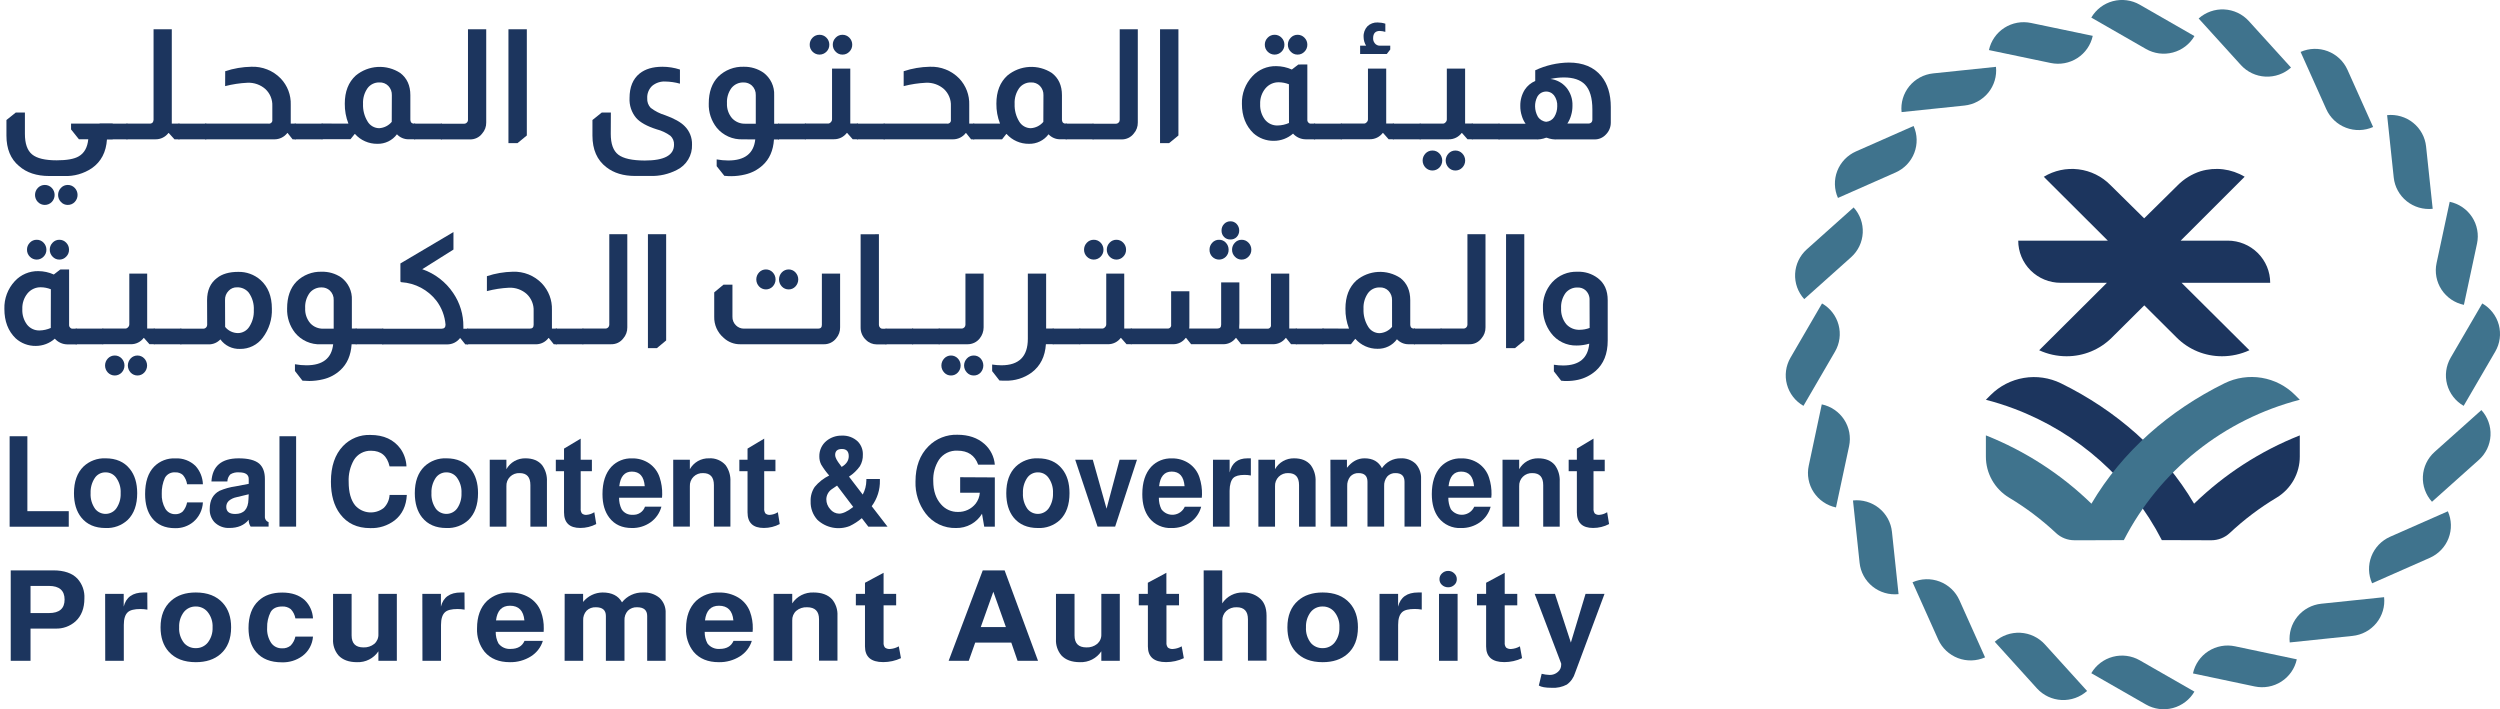 <svg xmlns="http://www.w3.org/2000/svg" width="141" height="40" viewBox="0 0 141 40" fill="none"><path d="M118.829 15.95H116.221C115.586 15.95 114.978 15.7 114.529 15.254C114.08 14.808 113.828 14.203 113.828 13.572H118.881L115.27 9.971C115.855 9.615 116.545 9.466 117.227 9.55C117.909 9.634 118.542 9.945 119.023 10.432L120.931 12.315L122.811 10.46C123.173 10.091 123.62 9.816 124.113 9.658C124.526 9.534 124.961 9.497 125.389 9.55C125.817 9.604 126.229 9.746 126.599 9.968L122.991 13.572H125.646C126.281 13.572 126.889 13.823 127.338 14.269C127.787 14.715 128.039 15.319 128.039 15.95H123.04L126.867 19.754C126.382 19.977 125.855 20.093 125.322 20.093C124.848 20.094 124.379 20.002 123.941 19.823C123.503 19.643 123.105 19.378 122.77 19.045L120.938 17.222L119.104 19.045C118.769 19.378 118.371 19.643 117.933 19.823C117.495 20.003 117.026 20.095 116.552 20.093C116.019 20.093 115.493 19.977 115.009 19.754L118.829 15.95Z" fill="#1C355E"></path><path d="M123.747 28.41C122.011 25.459 119.353 23.147 116.235 21.617C115.588 21.302 114.858 21.195 114.148 21.314C113.438 21.432 112.782 21.769 112.275 22.276L112.004 22.547C112.542 22.686 113.072 22.853 113.591 23.049C117.199 24.406 120.17 27.049 121.927 30.462L124.715 30.471C125.102 30.472 125.474 30.326 125.757 30.063C126.564 29.306 127.45 28.637 128.4 28.068C128.8 27.827 129.131 27.486 129.36 27.081C129.589 26.675 129.709 26.217 129.708 25.752V24.556C127.485 25.437 125.459 26.747 123.747 28.409" fill="#1C355E"></path><path d="M123.766 2.035C123.635 2.261 123.46 2.459 123.251 2.618C123.043 2.777 122.805 2.894 122.551 2.961C122.298 3.029 122.033 3.046 121.772 3.012C121.512 2.977 121.261 2.893 121.033 2.762L117.949 0.992C118.215 0.536 118.652 0.202 119.165 0.066C119.678 -0.07 120.224 0.001 120.683 0.265L123.766 2.035Z" fill="#3F738D"></path><path d="M118.031 2.022C117.92 2.538 117.608 2.989 117.163 3.276C116.717 3.563 116.176 3.662 115.657 3.552L112.176 2.824C112.231 2.569 112.336 2.327 112.485 2.112C112.634 1.897 112.824 1.713 113.044 1.571C113.265 1.429 113.511 1.332 113.77 1.284C114.028 1.237 114.293 1.241 114.55 1.295L118.031 2.022Z" fill="#3F738D"></path><path d="M112.573 3.77C112.628 4.294 112.471 4.818 112.138 5.228C111.804 5.637 111.32 5.898 110.793 5.953L107.249 6.322C107.194 5.798 107.351 5.274 107.684 4.864C108.018 4.455 108.502 4.194 109.029 4.139L112.573 3.77Z" fill="#3F738D"></path><path d="M107.927 7.105C108.142 7.587 108.156 8.133 107.966 8.625C107.776 9.117 107.397 9.513 106.913 9.727L103.661 11.164C103.554 10.926 103.496 10.669 103.489 10.408C103.482 10.147 103.527 9.888 103.621 9.644C103.715 9.4 103.857 9.178 104.037 8.988C104.218 8.799 104.435 8.647 104.675 8.541L107.927 7.105Z" fill="#3F738D"></path><path d="M104.545 11.7C104.721 11.893 104.857 12.119 104.946 12.365C105.034 12.611 105.072 12.871 105.059 13.132C105.046 13.393 104.981 13.648 104.869 13.884C104.756 14.12 104.598 14.331 104.403 14.506L101.759 16.87C101.583 16.677 101.447 16.451 101.358 16.205C101.27 15.959 101.232 15.699 101.245 15.438C101.258 15.178 101.323 14.922 101.435 14.687C101.548 14.451 101.706 14.24 101.9 14.065L104.545 11.7Z" fill="#3F738D"></path><path d="M102.763 17.114C103.223 17.377 103.558 17.811 103.695 18.32C103.833 18.829 103.761 19.372 103.496 19.828L101.715 22.89C101.487 22.759 101.288 22.586 101.128 22.379C100.968 22.172 100.851 21.935 100.783 21.683C100.715 21.431 100.698 21.168 100.732 20.909C100.766 20.651 100.852 20.401 100.983 20.175L102.763 17.114Z" fill="#3F738D"></path><path d="M102.748 22.806C103.267 22.916 103.721 23.226 104.01 23.668C104.299 24.11 104.399 24.648 104.289 25.163L103.549 28.62C103.293 28.566 103.049 28.462 102.833 28.314C102.617 28.166 102.433 27.977 102.29 27.759C102.147 27.54 102.05 27.296 102.002 27.039C101.954 26.783 101.958 26.52 102.013 26.265L102.748 22.806Z" fill="#3F738D"></path><path d="M104.508 28.226C104.769 28.198 105.033 28.222 105.285 28.296C105.537 28.37 105.772 28.493 105.976 28.657C106.18 28.821 106.349 29.024 106.475 29.253C106.6 29.483 106.679 29.734 106.706 29.994L107.079 33.509C106.818 33.536 106.554 33.513 106.302 33.439C106.05 33.365 105.815 33.242 105.611 33.078C105.407 32.914 105.237 32.711 105.112 32.482C104.987 32.252 104.908 32.001 104.881 31.741L104.508 28.226Z" fill="#3F738D"></path><path d="M107.867 32.84C108.352 32.625 108.902 32.611 109.398 32.799C109.893 32.988 110.293 33.364 110.509 33.846L111.958 37.076C111.473 37.29 110.923 37.305 110.428 37.117C109.933 36.928 109.533 36.553 109.316 36.072L107.867 32.84Z" fill="#3F738D"></path><path d="M112.504 36.196C112.899 35.843 113.418 35.661 113.948 35.688C114.478 35.716 114.975 35.952 115.33 36.343L117.711 38.969C117.318 39.323 116.799 39.506 116.27 39.48C115.74 39.453 115.243 39.219 114.887 38.829L112.504 36.196Z" fill="#3F738D"></path><path d="M117.949 37.968C118.215 37.512 118.652 37.179 119.164 37.043C119.677 36.907 120.222 36.978 120.682 37.241L123.765 39.008C123.499 39.464 123.062 39.797 122.549 39.934C122.036 40.07 121.49 39.998 121.031 39.734L117.949 37.968Z" fill="#3F738D"></path><path d="M123.684 37.981C123.794 37.465 124.106 37.014 124.551 36.727C124.996 36.441 125.538 36.341 126.056 36.451L129.539 37.186C129.428 37.702 129.116 38.153 128.67 38.44C128.225 38.727 127.684 38.826 127.165 38.716L123.684 37.981Z" fill="#3F738D"></path><path d="M129.14 36.234C129.085 35.71 129.241 35.185 129.575 34.776C129.909 34.366 130.393 34.105 130.92 34.05L134.463 33.681C134.491 33.941 134.467 34.203 134.392 34.453C134.317 34.704 134.194 34.937 134.029 35.14C133.863 35.343 133.659 35.511 133.429 35.635C133.198 35.76 132.944 35.838 132.683 35.865L129.14 36.234Z" fill="#3F738D"></path><path d="M133.786 32.898C133.57 32.416 133.556 31.869 133.746 31.378C133.936 30.886 134.315 30.489 134.799 30.274L138.059 28.837C138.274 29.319 138.288 29.866 138.098 30.358C137.908 30.85 137.529 31.246 137.044 31.461L133.786 32.898Z" fill="#3F738D"></path><path d="M137.164 28.3C136.809 27.909 136.624 27.394 136.651 26.867C136.678 26.341 136.913 25.847 137.306 25.493L139.951 23.129C140.127 23.323 140.263 23.549 140.351 23.795C140.44 24.041 140.478 24.301 140.465 24.562C140.452 24.822 140.387 25.078 140.275 25.314C140.162 25.549 140.004 25.761 139.809 25.936L137.164 28.3Z" fill="#3F738D"></path><path d="M138.95 22.89C138.722 22.759 138.523 22.586 138.363 22.379C138.203 22.172 138.086 21.936 138.017 21.683C137.949 21.431 137.932 21.168 137.966 20.91C138.001 20.651 138.086 20.401 138.217 20.175L140 17.114C140.228 17.244 140.427 17.418 140.587 17.625C140.747 17.832 140.865 18.068 140.933 18.32C141.001 18.572 141.018 18.835 140.984 19.094C140.95 19.353 140.864 19.602 140.733 19.828L138.95 22.89Z" fill="#3F738D"></path><path d="M138.964 17.194C138.707 17.14 138.463 17.036 138.246 16.889C138.03 16.741 137.844 16.552 137.701 16.333C137.558 16.114 137.46 15.87 137.412 15.613C137.364 15.356 137.368 15.092 137.423 14.837L138.163 11.381C138.42 11.435 138.664 11.539 138.88 11.687C139.097 11.834 139.282 12.023 139.425 12.242C139.568 12.461 139.667 12.706 139.714 12.963C139.762 13.219 139.758 13.483 139.704 13.738L138.964 17.194Z" fill="#3F738D"></path><path d="M137.204 11.777C136.943 11.804 136.679 11.78 136.427 11.707C136.175 11.633 135.94 11.51 135.736 11.346C135.531 11.182 135.362 10.979 135.237 10.749C135.111 10.52 135.033 10.268 135.006 10.008L134.633 6.494C134.894 6.466 135.158 6.49 135.41 6.564C135.662 6.638 135.897 6.76 136.101 6.925C136.305 7.089 136.474 7.291 136.6 7.521C136.725 7.75 136.804 8.002 136.831 8.262L137.204 11.777Z" fill="#3F738D"></path><path d="M133.844 7.163C133.605 7.269 133.346 7.328 133.083 7.335C132.821 7.342 132.559 7.298 132.314 7.204C132.068 7.111 131.844 6.97 131.653 6.79C131.463 6.611 131.309 6.396 131.202 6.157L129.754 2.928C130.238 2.713 130.789 2.699 131.284 2.887C131.78 3.076 132.18 3.453 132.396 3.934L133.844 7.163Z" fill="#3F738D"></path><path d="M129.213 3.81C128.819 4.164 128.3 4.347 127.77 4.321C127.24 4.295 126.743 4.06 126.387 3.669L124.004 1.043C124.398 0.69 124.916 0.506 125.446 0.532C125.976 0.559 126.474 0.793 126.83 1.184L129.213 3.81Z" fill="#3F738D"></path><path d="M129.71 22.547L129.438 22.275C128.929 21.766 128.273 21.428 127.56 21.309C126.848 21.191 126.117 21.297 125.469 21.614C122.358 23.145 119.695 25.456 117.957 28.408C116.247 26.746 114.224 25.437 112.004 24.555V25.751C112.003 26.216 112.123 26.674 112.352 27.08C112.581 27.485 112.912 27.825 113.312 28.067C114.262 28.636 115.148 29.304 115.956 30.06C116.237 30.324 116.61 30.471 116.997 30.47C116.997 30.47 119.788 30.47 119.785 30.462C120.783 28.521 122.184 26.813 123.894 25.449C125.604 24.085 127.585 23.096 129.707 22.547" fill="#3F738D"></path><path d="M1.405 6.346V7.55C1.405 8.1 1.54 8.486 1.809 8.708C2.078 8.931 2.542 9.042 3.199 9.042C3.766 9.042 4.192 8.967 4.442 8.817C4.754 8.637 4.933 8.317 4.978 7.855H4.451L4.007 7.299V6.97H6.356V7.855H6.033C5.987 8.578 5.704 9.121 5.182 9.485C4.724 9.794 4.177 9.95 3.623 9.927H2.781C2.067 9.927 1.497 9.739 1.072 9.363C0.6 8.97 0.363 8.397 0.363 7.646V6.768L0.891 6.346H1.405ZM2.528 10.431C2.601 10.43 2.673 10.444 2.741 10.473C2.808 10.501 2.869 10.543 2.919 10.596C3.023 10.703 3.081 10.846 3.081 10.995C3.081 11.143 3.023 11.286 2.919 11.393C2.868 11.446 2.807 11.487 2.74 11.515C2.673 11.544 2.601 11.558 2.528 11.558C2.455 11.558 2.382 11.544 2.315 11.515C2.248 11.487 2.187 11.446 2.136 11.393C2.033 11.286 1.975 11.143 1.975 10.995C1.975 10.846 2.033 10.703 2.136 10.596C2.187 10.543 2.247 10.501 2.315 10.473C2.382 10.444 2.454 10.43 2.528 10.431ZM3.82 10.431C3.894 10.43 3.966 10.444 4.034 10.472C4.102 10.501 4.163 10.543 4.213 10.596C4.317 10.703 4.375 10.846 4.375 10.995C4.375 11.143 4.317 11.286 4.213 11.393C4.163 11.447 4.102 11.489 4.034 11.517C3.966 11.545 3.894 11.559 3.82 11.558C3.748 11.559 3.677 11.544 3.611 11.516C3.546 11.488 3.486 11.446 3.438 11.393C3.334 11.286 3.276 11.143 3.276 10.995C3.276 10.846 3.334 10.703 3.438 10.596C3.486 10.544 3.546 10.502 3.611 10.473C3.677 10.445 3.748 10.431 3.82 10.431Z" fill="#1C355E"></path><path d="M7.19 6.973V7.858H5.617V6.973H7.19Z" fill="#1C355E"></path><path d="M9.689 1.649V6.973H10.124V7.857H9.84L9.517 7.501H9.499C9.415 7.613 9.306 7.703 9.18 7.765C9.055 7.827 8.916 7.859 8.776 7.857H7.129V6.973H8.439C8.47 6.975 8.502 6.97 8.531 6.959C8.561 6.948 8.587 6.931 8.61 6.909C8.64 6.865 8.657 6.814 8.661 6.761V1.649H9.689Z" fill="#1C355E"></path><path d="M11.637 6.973V7.858H10.062V6.973H11.637Z" fill="#1C355E"></path><path d="M12.702 4.016C13.177 3.859 13.673 3.774 14.173 3.765C14.48 3.752 14.787 3.805 15.073 3.918C15.359 4.032 15.617 4.204 15.831 4.424C16.021 4.623 16.168 4.857 16.266 5.113C16.363 5.369 16.408 5.641 16.398 5.915V6.973H16.682V7.858H16.503L16.22 7.501H16.203C16.119 7.613 16.009 7.703 15.883 7.765C15.758 7.827 15.619 7.859 15.478 7.858H11.566V6.973H15.147C15.176 6.977 15.206 6.974 15.234 6.964C15.262 6.955 15.287 6.939 15.308 6.917C15.329 6.896 15.344 6.871 15.353 6.843C15.362 6.815 15.364 6.785 15.359 6.756V5.975C15.367 5.799 15.336 5.623 15.269 5.459C15.202 5.295 15.101 5.148 14.972 5.026C14.694 4.779 14.329 4.65 13.956 4.667C13.531 4.688 13.11 4.751 12.697 4.857L12.702 4.016Z" fill="#1C355E"></path><path d="M18.196 6.973V7.858H16.621V6.973H18.196Z" fill="#1C355E"></path><path d="M19.651 6.973C19.51 6.614 19.441 6.231 19.446 5.846C19.446 5.164 19.653 4.635 20.067 4.259C20.415 3.971 20.847 3.801 21.299 3.776C21.751 3.75 22.199 3.871 22.577 4.118C22.955 4.408 23.144 4.824 23.144 5.367V6.754C23.144 6.807 23.159 6.858 23.187 6.902C23.206 6.924 23.23 6.941 23.256 6.953C23.282 6.965 23.311 6.971 23.34 6.971H23.416V7.856H23.042C22.919 7.857 22.798 7.832 22.685 7.784C22.572 7.735 22.471 7.664 22.387 7.574C22.26 7.746 22.093 7.884 21.9 7.977C21.707 8.071 21.495 8.117 21.28 8.111C21.043 8.114 20.808 8.066 20.591 7.97C20.373 7.875 20.179 7.734 20.022 7.557H20.005L19.767 7.852H18.137V6.967L19.651 6.973ZM22.1 5.368C22.104 5.273 22.088 5.178 22.055 5.089C22.021 4.999 21.97 4.918 21.904 4.848C21.839 4.78 21.759 4.727 21.671 4.693C21.583 4.658 21.488 4.644 21.394 4.65C21.264 4.646 21.136 4.674 21.019 4.732C20.903 4.789 20.802 4.873 20.726 4.978C20.547 5.237 20.459 5.548 20.475 5.863C20.461 6.209 20.549 6.552 20.73 6.849C20.797 6.964 20.892 7.059 21.007 7.126C21.122 7.193 21.252 7.229 21.385 7.23C21.522 7.222 21.655 7.186 21.777 7.125C21.898 7.064 22.006 6.978 22.094 6.874L22.1 5.368Z" fill="#1C355E"></path><path d="M24.925 6.973V7.858H23.352V6.973H24.925Z" fill="#1C355E"></path><path d="M27.423 1.649V6.909C27.428 7.139 27.346 7.361 27.193 7.533C27.113 7.639 27.009 7.724 26.889 7.781C26.769 7.838 26.637 7.866 26.505 7.863H24.863V6.978H26.173C26.203 6.979 26.233 6.973 26.261 6.961C26.289 6.949 26.314 6.931 26.334 6.909C26.354 6.89 26.369 6.867 26.379 6.841C26.39 6.816 26.395 6.789 26.394 6.761V1.649H27.423Z" fill="#1C355E"></path><path d="M29.713 1.649V7.641L29.185 8.074H28.676V1.649H29.713Z" fill="#1C355E"></path><path d="M34.447 7.553C34.447 8.117 34.589 8.507 34.873 8.724C35.156 8.941 35.654 9.051 36.365 9.054C37.465 9.054 38.015 8.756 38.015 8.161C38.02 8.067 38.004 7.973 37.969 7.887C37.934 7.8 37.88 7.722 37.811 7.658C37.578 7.489 37.316 7.366 37.037 7.294C36.493 7.121 36.107 6.907 35.88 6.652C35.618 6.339 35.485 5.94 35.506 5.533C35.506 4.915 35.695 4.453 36.073 4.147C36.391 3.892 36.819 3.765 37.357 3.765C37.694 3.765 38.029 3.818 38.349 3.922V4.719C38.084 4.644 37.809 4.604 37.533 4.598C37.258 4.581 36.986 4.671 36.776 4.848C36.684 4.938 36.611 5.047 36.564 5.167C36.517 5.286 36.497 5.415 36.504 5.543C36.497 5.642 36.511 5.741 36.545 5.834C36.578 5.927 36.631 6.012 36.7 6.084C36.942 6.268 37.215 6.408 37.507 6.495C38.029 6.683 38.4 6.892 38.621 7.121C38.756 7.256 38.862 7.418 38.932 7.595C39.002 7.772 39.035 7.962 39.03 8.152C39.042 8.448 38.968 8.741 38.815 8.996C38.663 9.251 38.44 9.456 38.172 9.586C37.708 9.825 37.19 9.941 36.667 9.924H35.824C35.162 9.924 34.62 9.76 34.198 9.43C33.675 9.03 33.414 8.436 33.414 7.649V6.769L33.941 6.346H34.453L34.447 7.553Z" fill="#1C355E"></path><path d="M41.897 7.858C41.618 7.871 41.34 7.818 41.084 7.705C40.829 7.592 40.603 7.422 40.426 7.207C40.118 6.818 39.957 6.333 39.974 5.838C39.974 5.19 40.153 4.684 40.511 4.32C40.7 4.136 40.925 3.991 41.172 3.896C41.419 3.8 41.683 3.756 41.948 3.765C42.341 3.758 42.726 3.872 43.051 4.092C43.252 4.239 43.412 4.433 43.519 4.657C43.626 4.88 43.675 5.127 43.663 5.374V6.979H43.935V7.864H43.652C43.612 8.488 43.397 8.977 43.006 9.329C42.729 9.579 42.392 9.755 42.028 9.84C41.772 9.903 41.509 9.935 41.245 9.936C41.16 9.936 41.038 9.936 40.88 9.918H40.854L40.42 9.372V8.991C40.636 9.03 40.855 9.05 41.075 9.051C42.005 9.051 42.512 8.655 42.597 7.864L41.897 7.858ZM42.626 5.369C42.63 5.267 42.613 5.166 42.575 5.072C42.537 4.978 42.479 4.893 42.405 4.823C42.279 4.71 42.115 4.648 41.945 4.65C41.814 4.645 41.683 4.67 41.564 4.724C41.444 4.778 41.339 4.86 41.257 4.961C41.074 5.209 40.984 5.513 41.001 5.819C40.985 6.127 41.086 6.429 41.285 6.665C41.382 6.77 41.5 6.852 41.633 6.906C41.765 6.96 41.907 6.984 42.05 6.977H42.626V5.369Z" fill="#1C355E"></path><path d="M45.452 6.973V7.858H43.879V6.973H45.452Z" fill="#1C355E"></path><path d="M47.956 3.869V6.968H48.389V7.853H48.092L47.777 7.497H47.76C47.676 7.608 47.567 7.699 47.442 7.761C47.316 7.823 47.178 7.854 47.037 7.853H45.395V6.968H46.68C46.712 6.972 46.744 6.967 46.774 6.955C46.803 6.943 46.83 6.924 46.85 6.899C46.875 6.878 46.894 6.851 46.908 6.821C46.921 6.791 46.927 6.759 46.927 6.726V3.869H47.956ZM46.219 1.962C46.293 1.96 46.366 1.974 46.433 2.003C46.501 2.031 46.562 2.073 46.612 2.126C46.665 2.179 46.706 2.241 46.734 2.309C46.761 2.378 46.775 2.451 46.774 2.525C46.774 2.597 46.76 2.669 46.733 2.736C46.705 2.803 46.664 2.864 46.612 2.915C46.561 2.967 46.5 3.009 46.433 3.037C46.366 3.066 46.293 3.08 46.22 3.08C46.147 3.08 46.075 3.066 46.007 3.037C45.94 3.009 45.879 2.967 45.828 2.915C45.776 2.864 45.736 2.803 45.708 2.736C45.68 2.669 45.666 2.597 45.667 2.525C45.665 2.451 45.679 2.378 45.707 2.309C45.734 2.241 45.776 2.179 45.828 2.126C45.878 2.073 45.939 2.031 46.006 2.003C46.074 1.975 46.146 1.96 46.219 1.962ZM47.514 1.962C47.587 1.96 47.659 1.975 47.727 2.003C47.794 2.031 47.855 2.073 47.905 2.126C47.957 2.179 47.999 2.241 48.026 2.309C48.054 2.378 48.068 2.451 48.066 2.525C48.067 2.597 48.053 2.669 48.025 2.736C47.998 2.803 47.956 2.864 47.905 2.915C47.855 2.968 47.794 3.01 47.727 3.039C47.659 3.067 47.587 3.081 47.514 3.08C47.442 3.081 47.371 3.066 47.305 3.038C47.239 3.009 47.179 2.968 47.131 2.915C47.079 2.864 47.038 2.803 47.01 2.736C46.983 2.669 46.969 2.597 46.969 2.525C46.968 2.451 46.981 2.378 47.009 2.309C47.037 2.241 47.078 2.179 47.131 2.126C47.179 2.074 47.239 2.032 47.305 2.004C47.371 1.975 47.442 1.961 47.514 1.962Z" fill="#1C355E"></path><path d="M49.901 6.973V7.858H48.328V6.973H49.901Z" fill="#1C355E"></path><path d="M50.967 4.016C51.442 3.859 51.938 3.774 52.438 3.765C52.746 3.752 53.053 3.804 53.339 3.918C53.625 4.032 53.884 4.204 54.098 4.424C54.287 4.623 54.435 4.857 54.532 5.113C54.629 5.369 54.675 5.642 54.665 5.915V6.973H54.948V7.858H54.77L54.486 7.501H54.469C54.386 7.613 54.276 7.703 54.151 7.765C54.025 7.827 53.887 7.859 53.746 7.858H49.836V6.973H53.418C53.447 6.977 53.477 6.974 53.505 6.964C53.533 6.955 53.558 6.939 53.579 6.918C53.599 6.896 53.615 6.871 53.624 6.843C53.633 6.815 53.635 6.785 53.63 6.756V5.975C53.638 5.799 53.607 5.623 53.54 5.459C53.473 5.295 53.372 5.148 53.243 5.026C52.964 4.779 52.599 4.65 52.226 4.667C51.801 4.688 51.379 4.751 50.967 4.857V4.016Z" fill="#1C355E"></path><path d="M56.401 6.973C56.26 6.614 56.191 6.231 56.196 5.846C56.196 5.164 56.403 4.635 56.817 4.259C57.165 3.971 57.597 3.801 58.049 3.776C58.501 3.75 58.949 3.871 59.327 4.118C59.705 4.408 59.894 4.824 59.894 5.367V6.754C59.894 6.807 59.909 6.858 59.937 6.902C59.956 6.924 59.98 6.941 60.006 6.953C60.032 6.965 60.061 6.971 60.09 6.971H60.166V7.856H59.792C59.669 7.857 59.548 7.832 59.435 7.784C59.322 7.735 59.221 7.664 59.137 7.574C59.01 7.746 58.843 7.884 58.65 7.977C58.457 8.071 58.245 8.117 58.031 8.111C57.793 8.114 57.558 8.066 57.341 7.97C57.123 7.875 56.929 7.734 56.772 7.557H56.755L56.517 7.857H54.887V6.973H56.401ZM58.85 5.368C58.854 5.273 58.838 5.178 58.805 5.089C58.771 4.999 58.72 4.918 58.654 4.848C58.589 4.78 58.509 4.727 58.421 4.693C58.333 4.658 58.238 4.644 58.144 4.65C58.014 4.646 57.886 4.674 57.769 4.732C57.653 4.789 57.552 4.873 57.476 4.978C57.297 5.237 57.209 5.548 57.225 5.863C57.211 6.209 57.3 6.552 57.48 6.849C57.547 6.964 57.642 7.059 57.757 7.126C57.872 7.193 58.002 7.229 58.135 7.23C58.272 7.222 58.405 7.186 58.527 7.125C58.648 7.064 58.757 6.978 58.844 6.874L58.85 5.368Z" fill="#1C355E"></path><path d="M61.675 6.973V7.858H60.102V6.973H61.675Z" fill="#1C355E"></path><path d="M64.172 1.649V6.909C64.177 7.138 64.096 7.361 63.944 7.533C63.863 7.638 63.758 7.723 63.639 7.78C63.519 7.837 63.387 7.866 63.254 7.863H61.621V6.978H62.931C62.961 6.979 62.991 6.973 63.019 6.961C63.047 6.949 63.072 6.931 63.092 6.909C63.112 6.89 63.127 6.867 63.137 6.841C63.147 6.816 63.152 6.789 63.152 6.761V1.649H64.172Z" fill="#1C355E"></path><path d="M66.463 1.649V7.641L65.936 8.074H65.426V1.649H66.463Z" fill="#1C355E"></path><path d="M73.734 3.634V6.756C73.731 6.784 73.736 6.813 73.746 6.84C73.756 6.867 73.772 6.892 73.793 6.912C73.81 6.933 73.832 6.949 73.856 6.96C73.881 6.97 73.908 6.975 73.935 6.973H74.173V7.857H73.637C73.503 7.856 73.371 7.826 73.249 7.771C73.127 7.716 73.018 7.636 72.928 7.536C72.63 7.798 72.246 7.943 71.848 7.943C71.421 7.951 71.007 7.796 70.69 7.511C70.265 7.099 70.044 6.551 70.044 5.862C70.035 5.575 70.083 5.288 70.185 5.019C70.287 4.749 70.442 4.503 70.641 4.293C70.811 4.111 71.018 3.967 71.248 3.869C71.478 3.772 71.726 3.725 71.976 3.73C72.281 3.731 72.582 3.797 72.86 3.921L73.226 3.639L73.734 3.634ZM72.696 4.752C72.515 4.681 72.323 4.643 72.129 4.64C71.985 4.636 71.842 4.666 71.711 4.725C71.58 4.785 71.464 4.873 71.372 4.983C71.165 5.232 71.059 5.548 71.073 5.871C71.058 6.185 71.153 6.495 71.342 6.747C71.428 6.854 71.537 6.94 71.662 6.997C71.787 7.055 71.924 7.082 72.061 7.077C72.281 7.073 72.498 7.025 72.699 6.936L72.696 4.752ZM71.888 1.961C71.961 1.96 72.034 1.974 72.101 2.003C72.169 2.031 72.229 2.073 72.279 2.126C72.332 2.179 72.373 2.241 72.401 2.309C72.429 2.378 72.442 2.451 72.441 2.525C72.442 2.597 72.428 2.669 72.4 2.736C72.372 2.803 72.331 2.864 72.279 2.915C72.229 2.967 72.168 3.009 72.101 3.037C72.033 3.066 71.961 3.08 71.888 3.08C71.815 3.08 71.743 3.066 71.676 3.037C71.609 3.009 71.548 2.967 71.497 2.915C71.445 2.864 71.404 2.803 71.376 2.736C71.349 2.669 71.335 2.597 71.335 2.525C71.334 2.451 71.347 2.378 71.375 2.309C71.403 2.241 71.444 2.179 71.497 2.126C71.547 2.073 71.608 2.031 71.675 2.003C71.742 1.974 71.815 1.96 71.888 1.961ZM73.181 1.961C73.254 1.96 73.326 1.974 73.394 2.003C73.461 2.031 73.522 2.073 73.572 2.126C73.624 2.179 73.666 2.241 73.694 2.309C73.721 2.378 73.735 2.451 73.734 2.525C73.734 2.597 73.72 2.669 73.692 2.736C73.665 2.803 73.624 2.864 73.572 2.915C73.522 2.968 73.461 3.01 73.394 3.039C73.326 3.067 73.254 3.081 73.181 3.08C73.109 3.081 73.038 3.066 72.972 3.038C72.906 3.009 72.847 2.968 72.798 2.915C72.746 2.864 72.705 2.803 72.677 2.736C72.65 2.669 72.636 2.597 72.636 2.525C72.635 2.451 72.649 2.378 72.676 2.309C72.704 2.241 72.746 2.179 72.798 2.126C72.847 2.074 72.906 2.032 72.972 2.004C73.038 1.975 73.109 1.961 73.181 1.961Z" fill="#1C355E"></path><path d="M75.679 6.973V7.858H74.106V6.973H75.679Z" fill="#1C355E"></path><path d="M78.182 3.869V6.968H78.616V7.853H78.318L78.004 7.497H77.987C77.903 7.609 77.794 7.699 77.668 7.761C77.543 7.823 77.404 7.854 77.264 7.853H75.621V6.968H76.905C76.937 6.972 76.97 6.967 77 6.955C77.029 6.943 77.056 6.924 77.077 6.899C77.101 6.878 77.121 6.851 77.134 6.821C77.147 6.791 77.154 6.759 77.153 6.726V3.869H78.182ZM77.048 2.577C76.957 2.428 76.908 2.257 76.907 2.083C76.9 1.974 76.916 1.865 76.953 1.762C76.99 1.659 77.047 1.565 77.121 1.484C77.197 1.41 77.288 1.353 77.387 1.316C77.487 1.278 77.593 1.262 77.699 1.267C77.846 1.268 77.993 1.291 78.133 1.336V1.797C78.03 1.767 77.925 1.75 77.818 1.745C77.567 1.745 77.444 1.886 77.444 2.16C77.441 2.257 77.471 2.352 77.529 2.429C77.564 2.479 77.612 2.518 77.667 2.544C77.722 2.57 77.783 2.581 77.844 2.577H78.41V2.793L78.215 3.045H76.711V2.577H77.048Z" fill="#1C355E"></path><path d="M80.128 6.973V7.858H78.555V6.973H80.128Z" fill="#1C355E"></path><path d="M82.632 3.869V6.968H83.065V7.853H82.766L82.456 7.501H82.437C82.353 7.613 82.244 7.703 82.119 7.765C81.993 7.827 81.855 7.859 81.715 7.857H80.07V6.973H81.355C81.386 6.976 81.418 6.971 81.448 6.959C81.478 6.947 81.504 6.928 81.525 6.904C81.549 6.882 81.569 6.855 81.582 6.825C81.595 6.795 81.602 6.763 81.601 6.73V3.869H82.632ZM80.789 8.49C80.862 8.489 80.935 8.503 81.002 8.531C81.069 8.56 81.13 8.602 81.18 8.655C81.284 8.762 81.342 8.905 81.342 9.054C81.342 9.202 81.284 9.345 81.18 9.452C81.129 9.504 81.069 9.546 81.001 9.574C80.934 9.602 80.862 9.617 80.789 9.617C80.716 9.617 80.644 9.602 80.576 9.574C80.509 9.546 80.448 9.504 80.398 9.452C80.294 9.345 80.236 9.202 80.236 9.054C80.236 8.905 80.294 8.762 80.398 8.655C80.447 8.602 80.507 8.561 80.574 8.532C80.641 8.504 80.712 8.489 80.785 8.49H80.789ZM82.082 8.49C82.155 8.489 82.227 8.503 82.295 8.531C82.362 8.56 82.423 8.602 82.473 8.655C82.577 8.762 82.636 8.905 82.636 9.054C82.636 9.202 82.577 9.345 82.473 9.452C82.423 9.505 82.362 9.547 82.295 9.576C82.227 9.604 82.155 9.618 82.082 9.617C82.01 9.618 81.939 9.603 81.873 9.575C81.807 9.546 81.748 9.505 81.699 9.452C81.595 9.345 81.537 9.202 81.537 9.054C81.537 8.905 81.595 8.762 81.699 8.655C81.747 8.603 81.806 8.561 81.871 8.533C81.936 8.505 82.006 8.49 82.077 8.49H82.082Z" fill="#1C355E"></path><path d="M84.581 6.973V7.858H83.008V6.973H84.581Z" fill="#1C355E"></path><path d="M86.587 3.964C87.18 3.686 87.827 3.537 88.483 3.528C89.283 3.528 89.892 3.782 90.312 4.29C90.669 4.73 90.848 5.311 90.849 6.033V6.909C90.85 7.037 90.826 7.163 90.777 7.28C90.728 7.398 90.656 7.505 90.565 7.594C90.485 7.68 90.387 7.748 90.278 7.795C90.17 7.841 90.053 7.864 89.935 7.863H87.862C87.648 7.877 87.433 7.844 87.233 7.767H87.199C86.999 7.844 86.784 7.877 86.57 7.863H84.512V6.978H86.043C85.948 6.844 85.876 6.694 85.83 6.536C85.771 6.354 85.742 6.164 85.745 5.973C85.739 5.648 85.827 5.329 86 5.054C86.144 4.838 86.347 4.669 86.587 4.568V3.964ZM87.208 6.869C87.299 6.861 87.387 6.833 87.465 6.787C87.543 6.74 87.609 6.676 87.658 6.599C87.769 6.42 87.828 6.213 87.828 6.002C87.844 5.775 87.778 5.551 87.641 5.368C87.581 5.296 87.504 5.239 87.417 5.204C87.329 5.169 87.235 5.156 87.141 5.166C87.047 5.177 86.957 5.21 86.88 5.263C86.803 5.317 86.74 5.389 86.697 5.472C86.615 5.637 86.574 5.819 86.578 6.002C86.581 6.202 86.634 6.399 86.731 6.574C86.782 6.657 86.852 6.726 86.934 6.777C87.017 6.828 87.111 6.86 87.208 6.869ZM89.81 6.175C89.81 5.527 89.671 5.058 89.393 4.767C89.132 4.501 88.736 4.368 88.203 4.368C87.948 4.369 87.694 4.398 87.446 4.454C87.789 4.496 88.104 4.662 88.33 4.922C88.575 5.213 88.702 5.584 88.687 5.963C88.689 6.145 88.663 6.326 88.611 6.501C88.566 6.667 88.494 6.825 88.398 6.969H89.589C89.645 6.971 89.699 6.952 89.742 6.916C89.764 6.895 89.781 6.869 89.793 6.841C89.804 6.813 89.81 6.782 89.81 6.752V6.175Z" fill="#1C355E"></path><path d="M3.897 15.196V18.321C3.895 18.35 3.899 18.379 3.909 18.406C3.919 18.433 3.935 18.457 3.956 18.477C3.973 18.498 3.995 18.515 4.02 18.525C4.044 18.536 4.071 18.54 4.098 18.538H4.333V19.423H3.791C3.658 19.421 3.527 19.391 3.407 19.335C3.287 19.28 3.179 19.2 3.092 19.101C2.798 19.363 2.417 19.509 2.022 19.51C1.598 19.517 1.188 19.362 0.877 19.076C0.457 18.666 0.247 18.116 0.247 17.424C0.229 16.844 0.44 16.28 0.837 15.854C1.005 15.673 1.21 15.529 1.437 15.432C1.665 15.335 1.911 15.287 2.159 15.291C2.461 15.293 2.76 15.358 3.035 15.482L3.398 15.2L3.897 15.196ZM2.869 16.315C2.689 16.242 2.497 16.204 2.302 16.202C2.16 16.199 2.018 16.228 1.889 16.288C1.759 16.347 1.645 16.435 1.554 16.544C1.349 16.795 1.245 17.111 1.259 17.433C1.243 17.747 1.337 18.056 1.524 18.308C1.608 18.415 1.716 18.5 1.839 18.557C1.962 18.615 2.097 18.642 2.233 18.638C2.451 18.633 2.665 18.585 2.864 18.497L2.869 16.315ZM2.07 13.523C2.142 13.521 2.214 13.536 2.281 13.564C2.348 13.592 2.408 13.634 2.457 13.687C2.509 13.74 2.55 13.802 2.577 13.871C2.605 13.939 2.618 14.012 2.617 14.086C2.618 14.158 2.604 14.23 2.577 14.297C2.549 14.364 2.508 14.425 2.457 14.476C2.407 14.528 2.347 14.57 2.28 14.598C2.214 14.627 2.142 14.641 2.07 14.641C1.998 14.641 1.926 14.627 1.859 14.598C1.793 14.57 1.733 14.528 1.683 14.476C1.631 14.425 1.59 14.364 1.563 14.297C1.535 14.23 1.522 14.158 1.523 14.086C1.521 14.012 1.534 13.939 1.562 13.87C1.59 13.802 1.631 13.74 1.683 13.687C1.732 13.634 1.792 13.592 1.859 13.564C1.926 13.536 1.997 13.521 2.07 13.523ZM3.346 13.523C3.418 13.521 3.49 13.536 3.557 13.564C3.623 13.592 3.683 13.634 3.733 13.687C3.785 13.74 3.826 13.802 3.854 13.87C3.881 13.939 3.894 14.012 3.893 14.086C3.894 14.158 3.88 14.23 3.853 14.297C3.825 14.364 3.784 14.425 3.733 14.476C3.683 14.529 3.623 14.571 3.557 14.6C3.49 14.628 3.418 14.642 3.346 14.641C3.274 14.642 3.204 14.627 3.139 14.599C3.074 14.57 3.015 14.529 2.967 14.476C2.915 14.425 2.875 14.364 2.847 14.297C2.82 14.23 2.806 14.158 2.807 14.086C2.805 14.012 2.819 13.939 2.846 13.87C2.874 13.802 2.915 13.74 2.967 13.687C3.016 13.634 3.075 13.592 3.141 13.564C3.207 13.536 3.278 13.521 3.35 13.523H3.346Z" fill="#1C355E"></path><path d="M5.825 18.533V19.418H4.266V18.533H5.825Z" fill="#1C355E"></path><path d="M8.301 15.43V18.529H8.726V19.414H8.431L8.119 19.059H8.102C8.02 19.17 7.912 19.261 7.787 19.322C7.663 19.384 7.525 19.416 7.386 19.414H5.773V18.529H7.049C7.081 18.533 7.113 18.528 7.142 18.516C7.171 18.504 7.197 18.485 7.218 18.46C7.242 18.439 7.261 18.412 7.274 18.382C7.287 18.352 7.293 18.32 7.293 18.287V15.43H8.301ZM6.474 20.051C6.546 20.05 6.618 20.064 6.685 20.093C6.751 20.121 6.811 20.163 6.861 20.216C6.963 20.323 7.021 20.466 7.021 20.615C7.021 20.763 6.963 20.906 6.861 21.013C6.811 21.065 6.75 21.107 6.684 21.135C6.617 21.164 6.545 21.178 6.473 21.178C6.4 21.178 6.329 21.164 6.262 21.135C6.195 21.107 6.135 21.065 6.085 21.013C5.982 20.906 5.925 20.763 5.925 20.615C5.925 20.466 5.982 20.323 6.085 20.216C6.135 20.163 6.195 20.121 6.262 20.093C6.329 20.064 6.401 20.05 6.474 20.051ZM7.749 20.051C7.822 20.05 7.894 20.064 7.96 20.093C8.027 20.121 8.087 20.163 8.136 20.216C8.239 20.323 8.296 20.466 8.296 20.615C8.296 20.763 8.239 20.906 8.136 21.013C8.087 21.065 8.028 21.107 7.962 21.135C7.896 21.164 7.825 21.178 7.753 21.178C7.681 21.178 7.61 21.164 7.544 21.135C7.478 21.107 7.419 21.065 7.369 21.013C7.268 20.905 7.211 20.763 7.211 20.615C7.211 20.466 7.268 20.324 7.369 20.216C7.419 20.163 7.479 20.12 7.546 20.092C7.613 20.064 7.685 20.049 7.758 20.051H7.749Z" fill="#1C355E"></path><path d="M10.231 18.533V19.418H8.672V18.533H10.231Z" fill="#1C355E"></path><path d="M11.679 16.93C11.679 16.381 11.864 15.964 12.235 15.681C12.527 15.45 12.925 15.334 13.431 15.334C13.891 15.322 14.339 15.483 14.685 15.785C15.117 16.166 15.333 16.707 15.334 17.406C15.357 17.995 15.175 18.574 14.82 19.045C14.672 19.245 14.478 19.408 14.254 19.518C14.029 19.629 13.782 19.684 13.531 19.679C13.317 19.686 13.105 19.641 12.912 19.547C12.72 19.453 12.554 19.314 12.429 19.141C12.345 19.231 12.243 19.302 12.13 19.351C12.017 19.399 11.894 19.424 11.771 19.422H10.168V18.538H11.465C11.495 18.538 11.525 18.532 11.552 18.52C11.58 18.508 11.605 18.491 11.625 18.469C11.662 18.431 11.684 18.381 11.685 18.328L11.679 16.93ZM12.698 18.439C12.784 18.546 12.893 18.632 13.017 18.692C13.141 18.752 13.276 18.784 13.414 18.786C13.544 18.786 13.672 18.753 13.785 18.689C13.899 18.626 13.994 18.535 14.062 18.425C14.241 18.148 14.33 17.823 14.315 17.494C14.335 17.143 14.235 16.796 14.032 16.508C13.953 16.41 13.853 16.332 13.739 16.28C13.624 16.227 13.5 16.201 13.374 16.205C13.284 16.201 13.194 16.216 13.111 16.251C13.028 16.285 12.954 16.337 12.894 16.403C12.825 16.471 12.772 16.553 12.737 16.643C12.703 16.733 12.687 16.829 12.692 16.925L12.698 18.439Z" fill="#1C355E"></path><path d="M18.096 19.418C17.819 19.431 17.543 19.378 17.29 19.265C17.037 19.152 16.814 18.982 16.639 18.767C16.334 18.377 16.176 17.892 16.193 17.398C16.193 16.751 16.37 16.244 16.723 15.881C16.908 15.697 17.13 15.553 17.374 15.458C17.617 15.362 17.878 15.317 18.14 15.326C18.531 15.315 18.915 15.426 19.239 15.644C19.438 15.792 19.597 15.987 19.703 16.21C19.809 16.434 19.858 16.68 19.845 16.927V18.531H20.114V19.416H19.831C19.791 20.04 19.578 20.528 19.19 20.881C18.918 21.132 18.584 21.308 18.222 21.392C17.969 21.454 17.708 21.486 17.447 21.488C17.363 21.488 17.242 21.482 17.086 21.471H17.06L16.635 20.924V20.543C16.849 20.582 17.065 20.602 17.283 20.603C18.204 20.603 18.707 20.207 18.791 19.416L18.096 19.418ZM18.82 16.93C18.826 16.829 18.809 16.727 18.771 16.633C18.733 16.539 18.675 16.454 18.601 16.384C18.477 16.27 18.314 16.208 18.146 16.21C18.016 16.206 17.886 16.231 17.768 16.285C17.649 16.34 17.545 16.42 17.464 16.522C17.283 16.771 17.194 17.074 17.212 17.381C17.196 17.688 17.297 17.99 17.495 18.226C17.591 18.331 17.708 18.413 17.839 18.466C17.97 18.52 18.112 18.544 18.253 18.538H18.82V16.93Z" fill="#1C355E"></path><path d="M21.618 18.533V19.418H20.059V18.533H21.618Z" fill="#1C355E"></path><path d="M25.575 13.088V14.075L23.815 15.183C24.532 15.431 25.148 15.906 25.567 16.536C25.943 17.091 26.141 17.748 26.134 18.418V18.539H26.403V19.424H26.244L25.961 19.069H25.944C25.86 19.179 25.752 19.268 25.628 19.33C25.504 19.391 25.367 19.424 25.228 19.424H21.559V18.539H24.909C25.051 18.539 25.128 18.464 25.128 18.314C25.089 17.823 24.911 17.354 24.614 16.961C24.379 16.658 24.081 16.408 23.741 16.227C23.401 16.047 23.026 15.941 22.642 15.916C22.603 15.916 22.583 15.892 22.583 15.845V14.859L25.575 13.088Z" fill="#1C355E"></path><path d="M27.462 15.576C27.932 15.42 28.424 15.336 28.919 15.325C29.224 15.313 29.529 15.366 29.812 15.479C30.095 15.593 30.351 15.765 30.562 15.985C30.75 16.184 30.897 16.418 30.995 16.674C31.092 16.93 31.137 17.202 31.129 17.475V18.533H31.412V19.418H31.235L30.952 19.063H30.935C30.852 19.174 30.744 19.264 30.62 19.326C30.495 19.388 30.358 19.419 30.219 19.418H26.344V18.533H29.887C30.029 18.533 30.097 18.462 30.097 18.316V17.537C30.105 17.361 30.074 17.185 30.008 17.022C29.942 16.858 29.842 16.71 29.714 16.588C29.44 16.34 29.078 16.211 28.708 16.227C28.287 16.248 27.869 16.312 27.461 16.419L27.462 15.576Z" fill="#1C355E"></path><path d="M32.903 18.533V19.418H31.344V18.533H32.903Z" fill="#1C355E"></path><path d="M35.38 13.21V18.462C35.385 18.691 35.304 18.913 35.152 19.086C35.073 19.191 34.97 19.275 34.852 19.333C34.733 19.39 34.602 19.418 34.471 19.415H32.848V18.53H34.145C34.175 18.531 34.204 18.525 34.232 18.513C34.26 18.501 34.284 18.483 34.305 18.462C34.342 18.424 34.363 18.373 34.364 18.321V13.21H35.38Z" fill="#1C355E"></path><path d="M37.571 13.21V19.201L37.048 19.635H36.543V13.21H37.571Z" fill="#1C355E"></path><path d="M47.382 15.43V18.462C47.388 18.687 47.31 18.906 47.163 19.078C47.083 19.184 46.978 19.27 46.858 19.329C46.738 19.388 46.606 19.418 46.472 19.416H41.756C41.406 19.422 41.066 19.291 40.812 19.051C40.639 18.904 40.502 18.72 40.41 18.513C40.319 18.306 40.275 18.081 40.282 17.855V16.49L40.804 16.056H41.31V17.859C41.306 17.951 41.322 18.043 41.357 18.128C41.392 18.213 41.444 18.29 41.511 18.354C41.63 18.471 41.79 18.536 41.957 18.535H46.144C46.286 18.535 46.354 18.463 46.354 18.318V15.43H47.382ZM43.195 15.196C43.267 15.195 43.339 15.21 43.406 15.238C43.472 15.266 43.532 15.308 43.582 15.361C43.684 15.469 43.742 15.611 43.742 15.76C43.742 15.908 43.684 16.051 43.582 16.159C43.532 16.211 43.473 16.252 43.407 16.28C43.341 16.309 43.27 16.323 43.198 16.323C43.126 16.323 43.055 16.309 42.989 16.28C42.923 16.252 42.864 16.211 42.815 16.159C42.712 16.051 42.655 15.908 42.655 15.76C42.655 15.611 42.712 15.469 42.815 15.361C42.863 15.309 42.922 15.267 42.987 15.239C43.053 15.211 43.123 15.196 43.195 15.196ZM44.483 15.196C44.554 15.196 44.625 15.21 44.69 15.239C44.755 15.267 44.814 15.309 44.862 15.361C44.964 15.469 45.022 15.611 45.022 15.76C45.022 15.908 44.964 16.051 44.862 16.159C44.814 16.211 44.755 16.253 44.69 16.281C44.625 16.309 44.554 16.324 44.483 16.323C44.411 16.324 44.339 16.31 44.272 16.282C44.205 16.253 44.145 16.212 44.096 16.159C43.993 16.051 43.936 15.908 43.936 15.76C43.936 15.611 43.993 15.469 44.096 15.361C44.146 15.308 44.206 15.266 44.273 15.238C44.34 15.209 44.412 15.195 44.484 15.196H44.483Z" fill="#1C355E"></path><path d="M49.571 13.21V18.321C49.57 18.346 49.574 18.372 49.582 18.396C49.591 18.42 49.605 18.443 49.622 18.462C49.639 18.487 49.663 18.508 49.691 18.522C49.719 18.535 49.75 18.541 49.781 18.539H49.996V19.424H49.449C49.336 19.424 49.225 19.402 49.12 19.359C49.016 19.316 48.922 19.253 48.843 19.173C48.745 19.084 48.667 18.975 48.615 18.853C48.562 18.732 48.537 18.601 48.539 18.468V13.214L49.571 13.21Z" fill="#1C355E"></path><path d="M51.501 18.533V19.418H49.941V18.533H51.501Z" fill="#1C355E"></path><path d="M52.997 18.533V19.418H51.438V18.533H52.997Z" fill="#1C355E"></path><path d="M55.476 15.43V18.462C55.476 18.688 55.399 18.908 55.257 19.086C55.175 19.19 55.071 19.274 54.951 19.331C54.831 19.388 54.7 19.417 54.567 19.416H52.941V18.531H54.238C54.267 18.53 54.296 18.524 54.323 18.512C54.349 18.5 54.373 18.483 54.393 18.462C54.429 18.424 54.45 18.374 54.451 18.321V15.43H55.476ZM53.633 20.051C53.706 20.05 53.778 20.064 53.844 20.093C53.911 20.121 53.971 20.163 54.02 20.216C54.123 20.323 54.18 20.466 54.18 20.615C54.18 20.763 54.123 20.906 54.02 21.013C53.971 21.066 53.911 21.108 53.844 21.137C53.778 21.165 53.706 21.179 53.633 21.178C53.562 21.178 53.491 21.164 53.426 21.136C53.361 21.107 53.303 21.066 53.255 21.013C53.152 20.906 53.094 20.763 53.094 20.615C53.094 20.466 53.152 20.323 53.255 20.216C53.302 20.164 53.361 20.122 53.426 20.094C53.49 20.065 53.561 20.051 53.632 20.051H53.633ZM54.922 20.051C54.994 20.05 55.065 20.064 55.131 20.092C55.198 20.121 55.257 20.163 55.306 20.216C55.405 20.325 55.46 20.467 55.46 20.615C55.46 20.762 55.405 20.904 55.306 21.013C55.257 21.066 55.198 21.108 55.131 21.137C55.065 21.165 54.994 21.179 54.922 21.178C54.849 21.179 54.777 21.165 54.71 21.137C54.644 21.108 54.584 21.066 54.535 21.013C54.432 20.906 54.374 20.763 54.374 20.615C54.374 20.466 54.432 20.323 54.535 20.216C54.584 20.163 54.643 20.121 54.71 20.093C54.776 20.064 54.848 20.05 54.92 20.051H54.922Z" fill="#1C355E"></path><path d="M59.002 15.43V18.529H59.427V19.414H58.989C58.943 20.107 58.677 20.639 58.189 21.009C57.758 21.325 57.233 21.487 56.698 21.47C56.598 21.47 56.487 21.47 56.37 21.461L55.957 20.931V20.56C56.13 20.587 56.304 20.601 56.479 20.602C57.472 20.602 57.969 20.105 57.97 19.111V15.43H59.002Z" fill="#1C355E"></path><path d="M60.93 18.533V19.418H59.371V18.533H60.93Z" fill="#1C355E"></path><path d="M63.407 15.43V18.529H63.832V19.414H63.537L63.225 19.059H63.208C63.126 19.169 63.019 19.259 62.896 19.32C62.773 19.382 62.638 19.414 62.5 19.414H60.871V18.529H62.147C62.178 18.533 62.21 18.528 62.24 18.516C62.269 18.504 62.295 18.485 62.315 18.46C62.34 18.439 62.36 18.412 62.373 18.382C62.386 18.352 62.393 18.32 62.392 18.287V15.43H63.407ZM61.688 13.523C61.76 13.521 61.832 13.536 61.899 13.564C61.966 13.592 62.026 13.634 62.076 13.687C62.128 13.74 62.169 13.802 62.196 13.871C62.224 13.939 62.237 14.012 62.236 14.086C62.237 14.158 62.223 14.23 62.196 14.297C62.168 14.364 62.127 14.425 62.076 14.476C62.026 14.528 61.966 14.57 61.899 14.598C61.832 14.627 61.761 14.641 61.688 14.641C61.616 14.641 61.544 14.627 61.477 14.598C61.411 14.57 61.351 14.528 61.301 14.476C61.249 14.425 61.208 14.364 61.181 14.297C61.153 14.23 61.14 14.158 61.14 14.086C61.139 14.012 61.153 13.939 61.18 13.871C61.208 13.802 61.248 13.74 61.301 13.687C61.35 13.634 61.41 13.593 61.477 13.564C61.543 13.536 61.615 13.522 61.688 13.523ZM62.963 13.523C63.036 13.521 63.108 13.536 63.174 13.564C63.241 13.592 63.301 13.634 63.35 13.687C63.402 13.74 63.443 13.802 63.471 13.871C63.498 13.939 63.512 14.012 63.51 14.086C63.511 14.158 63.497 14.23 63.47 14.297C63.442 14.364 63.402 14.425 63.35 14.476C63.301 14.528 63.242 14.57 63.176 14.598C63.11 14.627 63.038 14.641 62.967 14.641C62.895 14.641 62.824 14.627 62.758 14.598C62.692 14.57 62.633 14.528 62.583 14.476C62.532 14.425 62.491 14.364 62.464 14.297C62.436 14.23 62.422 14.158 62.423 14.086C62.422 14.012 62.435 13.939 62.463 13.871C62.49 13.802 62.531 13.74 62.583 13.687C62.632 13.634 62.692 13.592 62.758 13.564C62.825 13.536 62.897 13.521 62.969 13.523H62.963Z" fill="#1C355E"></path><path d="M72.714 15.43V18.529H73.139V19.414H72.816L72.532 19.059H72.516C72.433 19.169 72.327 19.259 72.204 19.32C72.08 19.382 71.945 19.414 71.807 19.414H70.001L69.718 19.059H69.698C69.617 19.171 69.511 19.261 69.387 19.323C69.264 19.385 69.127 19.416 68.989 19.414H67.18L66.897 19.059H66.871C66.791 19.171 66.684 19.261 66.561 19.323C66.438 19.385 66.301 19.416 66.163 19.414H63.777V18.529H65.841C65.87 18.533 65.9 18.53 65.928 18.52C65.956 18.511 65.981 18.494 66.001 18.474C66.022 18.452 66.037 18.427 66.046 18.399C66.055 18.371 66.057 18.341 66.052 18.313V16.428H67.08V18.259C67.08 18.382 67.08 18.47 67.071 18.528H68.663C68.805 18.528 68.873 18.456 68.873 18.311V15.926H69.9V18.241C69.9 18.276 69.9 18.327 69.892 18.397V18.538H71.475C71.504 18.541 71.533 18.537 71.56 18.527C71.588 18.517 71.612 18.501 71.632 18.48C71.652 18.459 71.667 18.434 71.676 18.406C71.684 18.379 71.686 18.349 71.682 18.321V15.43H72.714ZM68.755 13.523C68.827 13.521 68.898 13.535 68.965 13.564C69.031 13.592 69.09 13.634 69.138 13.688C69.24 13.795 69.296 13.938 69.294 14.086C69.296 14.159 69.283 14.231 69.256 14.299C69.229 14.367 69.189 14.429 69.138 14.481C69.088 14.531 69.029 14.572 68.963 14.599C68.897 14.627 68.826 14.641 68.755 14.641C68.684 14.641 68.613 14.627 68.547 14.599C68.482 14.572 68.422 14.531 68.373 14.481C68.321 14.429 68.281 14.367 68.254 14.299C68.227 14.231 68.215 14.159 68.217 14.086C68.214 13.938 68.27 13.795 68.373 13.688C68.421 13.634 68.48 13.592 68.546 13.564C68.612 13.535 68.683 13.521 68.755 13.523ZM69.396 12.482C69.462 12.48 69.528 12.493 69.589 12.519C69.65 12.546 69.704 12.585 69.749 12.634C69.843 12.734 69.894 12.866 69.891 13.003C69.892 13.07 69.881 13.136 69.856 13.199C69.832 13.261 69.795 13.318 69.749 13.366C69.703 13.413 69.648 13.45 69.587 13.474C69.526 13.498 69.461 13.509 69.396 13.507C69.329 13.509 69.263 13.498 69.202 13.474C69.14 13.45 69.084 13.413 69.037 13.366C68.99 13.318 68.954 13.261 68.929 13.199C68.905 13.136 68.893 13.07 68.895 13.003C68.894 12.935 68.905 12.867 68.929 12.804C68.954 12.741 68.99 12.683 69.037 12.634C69.083 12.585 69.138 12.546 69.2 12.52C69.262 12.493 69.329 12.48 69.396 12.482ZM70.026 13.523C70.099 13.522 70.171 13.536 70.238 13.564C70.305 13.593 70.365 13.635 70.415 13.688C70.467 13.74 70.508 13.802 70.535 13.871C70.563 13.939 70.576 14.012 70.575 14.086C70.576 14.159 70.562 14.23 70.535 14.297C70.507 14.364 70.466 14.425 70.415 14.476C70.365 14.529 70.305 14.571 70.238 14.6C70.171 14.628 70.099 14.642 70.026 14.641C69.955 14.642 69.885 14.627 69.82 14.599C69.754 14.57 69.696 14.529 69.648 14.476C69.597 14.425 69.556 14.364 69.528 14.297C69.501 14.23 69.487 14.159 69.488 14.086C69.487 14.012 69.5 13.939 69.528 13.871C69.555 13.802 69.596 13.74 69.648 13.688C69.696 13.635 69.754 13.593 69.82 13.565C69.885 13.537 69.955 13.522 70.026 13.523Z" fill="#1C355E"></path><path d="M74.641 18.533V19.418H73.082V18.533H74.641Z" fill="#1C355E"></path><path d="M76.085 18.534C75.945 18.174 75.877 17.792 75.883 17.407C75.883 16.725 76.088 16.196 76.498 15.82C76.841 15.532 77.268 15.362 77.717 15.337C78.165 15.311 78.609 15.432 78.983 15.68C79.352 15.969 79.537 16.385 79.538 16.929V18.321C79.54 18.371 79.554 18.419 79.579 18.462C79.598 18.483 79.622 18.5 79.648 18.512C79.674 18.524 79.702 18.53 79.731 18.531H79.808V19.416H79.436C79.314 19.416 79.194 19.392 79.082 19.343C78.971 19.294 78.871 19.223 78.788 19.134C78.664 19.305 78.499 19.444 78.308 19.537C78.118 19.631 77.907 19.677 77.694 19.672C77.458 19.674 77.225 19.626 77.01 19.53C76.794 19.434 76.602 19.293 76.447 19.117H76.43L76.195 19.411H74.586V18.527L76.085 18.534ZM78.511 16.93C78.514 16.835 78.499 16.74 78.466 16.651C78.433 16.561 78.382 16.479 78.317 16.409C78.252 16.341 78.174 16.288 78.087 16.254C77.999 16.22 77.906 16.205 77.812 16.211C77.683 16.207 77.555 16.236 77.439 16.293C77.324 16.351 77.225 16.436 77.15 16.54C76.972 16.8 76.885 17.11 76.902 17.424C76.887 17.77 76.975 18.113 77.154 18.41C77.219 18.524 77.313 18.62 77.427 18.687C77.541 18.754 77.671 18.79 77.803 18.791C77.94 18.784 78.073 18.749 78.195 18.688C78.317 18.626 78.425 18.541 78.512 18.436L78.511 16.93Z" fill="#1C355E"></path><path d="M81.305 18.533V19.418H79.746V18.533H81.305Z" fill="#1C355E"></path><path d="M83.782 13.21V18.462C83.787 18.691 83.705 18.913 83.554 19.086C83.475 19.191 83.372 19.275 83.253 19.333C83.134 19.39 83.004 19.418 82.872 19.415H81.246V18.53H82.543C82.573 18.531 82.603 18.525 82.63 18.513C82.658 18.501 82.683 18.483 82.703 18.462C82.74 18.424 82.762 18.373 82.763 18.321V13.21H83.782Z" fill="#1C355E"></path><path d="M85.97 13.21V19.201L85.447 19.635H84.941V13.21H85.97Z" fill="#1C355E"></path><path d="M89.634 19.383C89.404 19.452 89.165 19.487 88.925 19.487C88.644 19.494 88.366 19.434 88.114 19.311C87.862 19.188 87.643 19.007 87.477 18.783C87.172 18.377 87.012 17.881 87.022 17.374C86.998 16.844 87.183 16.325 87.536 15.927C87.717 15.728 87.939 15.571 88.188 15.467C88.436 15.363 88.705 15.315 88.975 15.326C89.382 15.311 89.783 15.436 90.109 15.681C90.487 15.963 90.675 16.379 90.675 16.93V19.21C90.675 19.956 90.445 20.529 89.985 20.927C89.704 21.17 89.367 21.339 89.003 21.42C88.787 21.468 88.567 21.491 88.345 21.489C88.283 21.489 88.185 21.489 88.05 21.472L87.638 20.943V20.571C87.813 20.599 87.991 20.613 88.168 20.613C89.073 20.608 89.561 20.198 89.634 19.383ZM89.651 16.93C89.657 16.823 89.638 16.715 89.596 16.616C89.554 16.516 89.489 16.428 89.407 16.357C89.287 16.26 89.136 16.21 88.982 16.216C88.851 16.21 88.72 16.235 88.601 16.29C88.482 16.344 88.377 16.425 88.296 16.527C88.117 16.777 88.029 17.081 88.046 17.387C88.029 17.707 88.13 18.023 88.33 18.276C88.426 18.384 88.545 18.469 88.678 18.525C88.812 18.581 88.956 18.607 89.101 18.6C89.291 18.598 89.479 18.563 89.656 18.496L89.651 16.93Z" fill="#1C355E"></path><path d="M1.544 24.604V28.83H3.878V29.707H0.543V24.604H1.544Z" fill="#1C355E"></path><path d="M5.955 25.849C6.548 25.849 7.004 26.049 7.323 26.448C7.599 26.791 7.737 27.246 7.738 27.814C7.738 28.472 7.559 28.975 7.201 29.325C7.034 29.48 6.838 29.6 6.624 29.678C6.41 29.756 6.183 29.791 5.955 29.78C5.36 29.78 4.904 29.583 4.587 29.189C4.309 28.843 4.171 28.385 4.172 27.814C4.172 27.165 4.351 26.664 4.709 26.313C4.875 26.156 5.07 26.035 5.285 25.955C5.499 25.875 5.727 25.839 5.955 25.849ZM5.955 26.641C5.834 26.638 5.714 26.666 5.606 26.723C5.499 26.779 5.408 26.862 5.343 26.964C5.179 27.215 5.098 27.51 5.11 27.809C5.091 28.129 5.183 28.445 5.37 28.706C5.443 28.797 5.536 28.869 5.643 28.917C5.749 28.965 5.865 28.988 5.982 28.983C6.098 28.979 6.212 28.947 6.314 28.891C6.417 28.835 6.504 28.756 6.57 28.66C6.737 28.41 6.819 28.114 6.805 27.814C6.823 27.497 6.73 27.183 6.54 26.926C6.472 26.836 6.383 26.763 6.282 26.714C6.18 26.664 6.068 26.64 5.955 26.641Z" fill="#1C355E"></path><path d="M11.444 27.311H10.552C10.524 27.119 10.442 26.939 10.317 26.791C10.258 26.738 10.19 26.698 10.116 26.673C10.042 26.647 9.963 26.636 9.884 26.641C9.767 26.631 9.649 26.655 9.544 26.71C9.44 26.766 9.355 26.851 9.299 26.954C9.174 27.234 9.114 27.538 9.123 27.845C9.108 28.139 9.177 28.433 9.323 28.69C9.38 28.786 9.461 28.865 9.558 28.919C9.655 28.974 9.766 29.002 9.877 29C9.956 29.004 10.035 28.993 10.11 28.966C10.184 28.94 10.252 28.898 10.31 28.845C10.433 28.699 10.517 28.524 10.552 28.336H11.444C11.433 28.547 11.38 28.754 11.286 28.944C11.193 29.133 11.061 29.302 10.899 29.439C10.611 29.676 10.246 29.8 9.872 29.789C9.305 29.789 8.867 29.596 8.571 29.211C8.313 28.879 8.184 28.43 8.184 27.866C8.184 27.182 8.354 26.665 8.694 26.316C8.849 26.159 9.037 26.037 9.243 25.957C9.449 25.877 9.67 25.842 9.892 25.852C10.102 25.842 10.313 25.875 10.51 25.95C10.707 26.025 10.886 26.14 11.035 26.288C11.287 26.571 11.431 26.933 11.444 27.311Z" fill="#1C355E"></path><path d="M15.149 29.451V29.7H14.136C14.061 29.586 14.023 29.452 14.027 29.315C13.777 29.624 13.415 29.778 12.938 29.777C12.781 29.785 12.624 29.759 12.477 29.701C12.331 29.644 12.198 29.556 12.088 29.444C11.906 29.238 11.813 28.969 11.83 28.695C11.83 28.22 12.011 27.883 12.374 27.685C12.667 27.558 12.976 27.472 13.293 27.429L14.028 27.288V27.017C14.028 26.767 13.847 26.641 13.484 26.641C13.314 26.626 13.143 26.664 12.996 26.751C12.889 26.858 12.827 27.002 12.824 27.153H11.925C11.98 26.285 12.492 25.851 13.463 25.85C13.999 25.85 14.385 25.95 14.621 26.15C14.833 26.34 14.94 26.626 14.94 27.011V29.124C14.934 29.193 14.951 29.263 14.989 29.322C15.027 29.381 15.083 29.426 15.149 29.451ZM14.027 27.877L13.339 28.042C13.179 28.073 13.028 28.144 12.903 28.249C12.857 28.292 12.822 28.344 12.797 28.401C12.773 28.459 12.761 28.52 12.761 28.583C12.761 28.855 12.93 28.988 13.266 28.988C13.751 28.988 14 28.711 14.014 28.156L14.027 27.877Z" fill="#1C355E"></path><path d="M16.701 24.604V29.702H15.762V24.604H16.701Z" fill="#1C355E"></path><path d="M22.925 26.306H21.972C21.841 25.717 21.494 25.422 20.93 25.422C20.736 25.416 20.543 25.461 20.371 25.554C20.2 25.646 20.057 25.783 19.957 25.949C19.745 26.325 19.644 26.752 19.665 27.182C19.665 27.762 19.787 28.203 20.032 28.506C20.231 28.731 20.51 28.871 20.81 28.897C21.11 28.923 21.409 28.834 21.645 28.647C21.842 28.451 21.959 28.19 21.972 27.913H22.945C22.913 28.53 22.687 29.007 22.264 29.345C21.866 29.65 21.372 29.807 20.869 29.785C20.143 29.785 19.58 29.52 19.181 28.988C18.836 28.529 18.663 27.921 18.664 27.165C18.664 26.302 18.891 25.633 19.344 25.158C19.542 24.95 19.782 24.787 20.049 24.678C20.315 24.57 20.602 24.52 20.889 24.531C21.645 24.531 22.215 24.794 22.597 25.321C22.797 25.612 22.911 25.953 22.925 26.306Z" fill="#1C355E"></path><path d="M25.178 25.849C25.771 25.849 26.227 26.049 26.545 26.448C26.822 26.791 26.961 27.246 26.961 27.814C26.961 28.472 26.782 28.975 26.424 29.325C26.257 29.48 26.061 29.6 25.847 29.678C25.633 29.756 25.405 29.791 25.178 29.78C24.584 29.78 24.128 29.583 23.81 29.189C23.533 28.843 23.395 28.385 23.395 27.814C23.395 27.165 23.574 26.664 23.932 26.313C24.097 26.156 24.293 26.035 24.507 25.955C24.721 25.875 24.949 25.839 25.178 25.849ZM25.178 26.641C25.056 26.639 24.937 26.668 24.83 26.724C24.723 26.78 24.632 26.863 24.565 26.964C24.402 27.215 24.321 27.51 24.334 27.809C24.315 28.128 24.406 28.445 24.592 28.706C24.666 28.797 24.759 28.869 24.866 28.917C24.972 28.965 25.088 28.988 25.205 28.983C25.322 28.979 25.436 28.947 25.538 28.891C25.64 28.835 25.728 28.756 25.794 28.66C25.96 28.41 26.041 28.114 26.028 27.814C26.046 27.497 25.952 27.183 25.763 26.926C25.695 26.836 25.606 26.763 25.504 26.714C25.403 26.664 25.291 26.64 25.178 26.641Z" fill="#1C355E"></path><path d="M27.621 25.928H28.561V26.462C28.667 26.273 28.823 26.115 29.012 26.007C29.201 25.899 29.417 25.845 29.635 25.849C30.049 25.849 30.362 25.978 30.575 26.234C30.769 26.503 30.865 26.829 30.847 27.16V29.703H29.914V27.36C29.914 26.909 29.713 26.683 29.309 26.683C29.21 26.678 29.11 26.693 29.017 26.728C28.924 26.763 28.84 26.817 28.769 26.887C28.698 26.957 28.643 27.041 28.607 27.133C28.572 27.225 28.556 27.324 28.561 27.423V29.703H27.621V25.928Z" fill="#1C355E"></path><path d="M33.383 25.928V26.576H32.751V28.677C32.74 28.776 32.765 28.876 32.822 28.959C32.858 28.989 32.9 29.011 32.945 29.025C32.99 29.038 33.037 29.043 33.084 29.037C33.226 29.026 33.363 28.982 33.485 28.909L33.519 28.888L33.628 29.557C33.351 29.702 33.043 29.777 32.73 29.777C32.117 29.777 31.811 29.483 31.811 28.895V26.576H31.348V25.928H31.811V25.301L32.751 24.738V25.928H33.383Z" fill="#1C355E"></path><path d="M37.338 28.071H34.916C34.912 28.295 34.96 28.517 35.058 28.719C35.123 28.823 35.214 28.906 35.324 28.962C35.433 29.017 35.555 29.042 35.677 29.033C35.828 29.046 35.979 29.007 36.106 28.924C36.233 28.842 36.328 28.72 36.377 28.577H37.303C37.209 28.932 36.993 29.243 36.693 29.457C36.385 29.675 36.014 29.788 35.636 29.78C35.086 29.78 34.664 29.588 34.37 29.204C34.11 28.867 33.98 28.424 33.98 27.872C33.98 27.204 34.148 26.687 34.484 26.323C34.633 26.166 34.814 26.044 35.014 25.963C35.215 25.881 35.431 25.844 35.647 25.852C35.991 25.844 36.329 25.942 36.614 26.134C36.894 26.328 37.103 26.608 37.206 26.931C37.308 27.241 37.356 27.566 37.348 27.892C37.345 27.942 37.343 28.001 37.338 28.071ZM36.364 27.423C36.319 26.874 36.081 26.598 35.636 26.598C35.224 26.598 34.988 26.879 34.927 27.423H36.364Z" fill="#1C355E"></path><path d="M37.969 25.928H38.908V26.462C39.014 26.272 39.171 26.115 39.36 26.006C39.55 25.898 39.766 25.844 39.984 25.849C40.16 25.837 40.336 25.866 40.499 25.933C40.661 25.999 40.806 26.102 40.923 26.234C41.117 26.503 41.213 26.829 41.195 27.159V29.702H40.264V27.36C40.264 26.909 40.061 26.683 39.657 26.683C39.557 26.678 39.458 26.693 39.365 26.728C39.272 26.763 39.187 26.817 39.117 26.887C39.046 26.957 38.991 27.041 38.955 27.133C38.919 27.225 38.903 27.324 38.908 27.423V29.702H37.969V25.928Z" fill="#1C355E"></path><path d="M43.735 25.928V26.576H43.101V28.677C43.091 28.776 43.116 28.875 43.172 28.959C43.208 28.989 43.25 29.011 43.295 29.025C43.34 29.038 43.387 29.043 43.434 29.037C43.577 29.026 43.714 28.983 43.837 28.909C43.847 28.901 43.858 28.894 43.871 28.888L43.978 29.557C43.702 29.702 43.394 29.777 43.081 29.777C42.467 29.777 42.16 29.483 42.161 28.895V26.576H41.699V25.928H42.161V25.301L43.101 24.738V25.928H43.735Z" fill="#1C355E"></path><path d="M48.864 27.017H49.626V27.089C49.641 27.613 49.478 28.127 49.164 28.549L50.056 29.703H48.973L48.606 29.225C48.398 29.403 48.168 29.552 47.921 29.67C47.615 29.789 47.282 29.819 46.96 29.757C46.638 29.694 46.34 29.542 46.101 29.318C45.843 29.034 45.706 28.661 45.72 28.278C45.707 27.988 45.788 27.701 45.951 27.46C46.174 27.19 46.452 26.972 46.767 26.819C46.596 26.626 46.444 26.418 46.312 26.196C46.243 26.055 46.208 25.901 46.21 25.744C46.206 25.576 46.241 25.408 46.311 25.255C46.382 25.102 46.487 24.967 46.619 24.861C46.861 24.666 47.166 24.562 47.478 24.569C47.643 24.561 47.809 24.586 47.964 24.643C48.12 24.701 48.262 24.789 48.382 24.903C48.477 25.001 48.55 25.117 48.599 25.245C48.648 25.372 48.67 25.508 48.665 25.644C48.673 25.872 48.615 26.098 48.498 26.295C48.332 26.527 48.123 26.727 47.883 26.882L48.658 27.894C48.788 27.652 48.858 27.384 48.862 27.11C48.864 27.079 48.865 27.049 48.864 27.017ZM47.21 27.388L46.896 27.602C46.808 27.666 46.736 27.749 46.685 27.846C46.634 27.942 46.607 28.049 46.605 28.157C46.604 28.366 46.683 28.567 46.826 28.721C46.885 28.796 46.961 28.858 47.048 28.901C47.134 28.944 47.229 28.968 47.326 28.97C47.534 28.97 47.801 28.845 48.123 28.593L47.21 27.388ZM47.469 26.334C47.736 26.177 47.87 25.975 47.87 25.728C47.87 25.458 47.741 25.323 47.483 25.323C47.228 25.323 47.102 25.437 47.102 25.665C47.102 25.793 47.198 25.983 47.394 26.229L47.469 26.334Z" fill="#1C355E"></path><path d="M56.108 26.926V29.703H55.51L55.386 28.976C55.235 29.226 55.02 29.431 54.763 29.573C54.507 29.714 54.217 29.785 53.923 29.78C53.591 29.79 53.261 29.72 52.961 29.577C52.661 29.433 52.401 29.22 52.201 28.954C51.813 28.437 51.613 27.805 51.634 27.16C51.634 26.32 51.88 25.655 52.37 25.166C52.582 24.953 52.836 24.785 53.117 24.674C53.397 24.563 53.697 24.51 53.998 24.52C54.624 24.52 55.132 24.693 55.522 25.039C55.861 25.339 56.071 25.758 56.108 26.207H55.169C54.98 25.68 54.59 25.417 53.998 25.417C53.795 25.407 53.593 25.449 53.41 25.538C53.228 25.628 53.072 25.763 52.957 25.93C52.728 26.288 52.616 26.709 52.636 27.133C52.636 27.684 52.784 28.123 53.079 28.45C53.196 28.586 53.343 28.695 53.508 28.768C53.673 28.841 53.852 28.877 54.032 28.873C54.223 28.877 54.411 28.837 54.583 28.756C54.755 28.676 54.906 28.557 55.025 28.409C55.164 28.23 55.246 28.015 55.263 27.789H54.153V26.915L56.108 26.926Z" fill="#1C355E"></path><path d="M58.537 25.849C59.132 25.849 59.588 26.049 59.905 26.448C60.182 26.791 60.321 27.246 60.32 27.815C60.32 28.472 60.141 28.976 59.783 29.325C59.617 29.48 59.42 29.6 59.206 29.678C58.992 29.756 58.765 29.791 58.537 29.78C57.944 29.78 57.488 29.583 57.169 29.19C56.892 28.843 56.754 28.385 56.754 27.815C56.754 27.165 56.933 26.664 57.292 26.313C57.458 26.156 57.653 26.034 57.867 25.955C58.081 25.875 58.309 25.839 58.537 25.849ZM58.537 26.641C58.416 26.639 58.296 26.668 58.189 26.724C58.082 26.78 57.991 26.863 57.925 26.964C57.761 27.215 57.681 27.51 57.694 27.809C57.675 28.128 57.766 28.445 57.952 28.706C58.025 28.797 58.119 28.869 58.225 28.917C58.331 28.965 58.447 28.988 58.564 28.983C58.681 28.979 58.795 28.947 58.897 28.891C59 28.835 59.087 28.756 59.154 28.66C59.319 28.41 59.402 28.114 59.389 27.815C59.406 27.497 59.312 27.182 59.122 26.926C59.054 26.836 58.966 26.763 58.864 26.713C58.762 26.664 58.65 26.639 58.537 26.641Z" fill="#1C355E"></path><path d="M62.894 29.702H61.902L60.641 25.928H61.633L62.41 28.691L63.145 25.928H64.126L62.894 29.702Z" fill="#1C355E"></path><path d="M67.782 28.071H65.36C65.356 28.295 65.404 28.517 65.502 28.719C65.581 28.827 65.687 28.913 65.81 28.968C65.933 29.022 66.069 29.044 66.203 29.029C66.337 29.015 66.464 28.966 66.573 28.886C66.682 28.807 66.767 28.701 66.821 28.578H67.747C67.654 28.933 67.439 29.244 67.139 29.458C66.83 29.676 66.459 29.789 66.08 29.781C65.838 29.794 65.596 29.748 65.376 29.648C65.155 29.548 64.962 29.396 64.814 29.205C64.554 28.869 64.425 28.425 64.426 27.873C64.426 27.205 64.594 26.688 64.929 26.324C65.078 26.167 65.259 26.044 65.46 25.963C65.661 25.882 65.877 25.845 66.094 25.853C66.437 25.845 66.775 25.944 67.059 26.135C67.34 26.328 67.549 26.609 67.652 26.932C67.753 27.242 67.801 27.567 67.793 27.893C67.789 27.941 67.786 28 67.782 28.071ZM66.81 27.423C66.764 26.873 66.526 26.597 66.081 26.597C65.667 26.597 65.432 26.879 65.373 27.423H66.81Z" fill="#1C355E"></path><path d="M68.413 25.928H69.351V26.648C69.47 26.116 69.806 25.85 70.359 25.85H70.548V26.819C70.431 26.795 70.312 26.783 70.193 26.784C69.884 26.784 69.672 26.843 69.554 26.961C69.436 27.079 69.349 27.334 69.349 27.68V29.703H68.41L68.413 25.928Z" fill="#1C355E"></path><path d="M70.973 25.928H71.912V26.462C72.018 26.273 72.174 26.115 72.364 26.007C72.553 25.899 72.769 25.845 72.987 25.849C73.401 25.849 73.714 25.978 73.927 26.234C74.121 26.503 74.217 26.829 74.199 27.16V29.703H73.266V27.36C73.266 26.909 73.064 26.683 72.661 26.683C72.561 26.678 72.462 26.693 72.369 26.728C72.276 26.763 72.191 26.817 72.12 26.887C72.05 26.957 71.995 27.041 71.959 27.133C71.923 27.225 71.907 27.324 71.912 27.423V29.703H70.973V25.928Z" fill="#1C355E"></path><path d="M75.035 25.928H75.968V26.383C76.251 26.028 76.573 25.849 76.96 25.849C77.428 25.849 77.754 26.035 77.941 26.406C78.056 26.233 78.213 26.092 78.397 25.994C78.581 25.897 78.787 25.847 78.995 25.849C79.151 25.84 79.307 25.863 79.453 25.916C79.599 25.969 79.733 26.052 79.846 26.159C79.95 26.275 80.031 26.411 80.083 26.558C80.135 26.705 80.157 26.861 80.148 27.017V29.702H79.215V27.175C79.215 26.846 79.045 26.682 78.705 26.683C78.617 26.679 78.529 26.694 78.448 26.728C78.366 26.762 78.294 26.813 78.236 26.879C78.114 27.034 78.054 27.227 78.066 27.423V29.702H77.126V27.175C77.126 26.846 76.958 26.682 76.623 26.683C76.535 26.679 76.447 26.694 76.365 26.728C76.284 26.762 76.212 26.813 76.153 26.879C76.032 27.034 75.972 27.227 75.983 27.423V29.702H75.044L75.035 25.928Z" fill="#1C355E"></path><path d="M84.109 28.071H81.685C81.683 28.295 81.731 28.517 81.827 28.719C81.906 28.828 82.013 28.914 82.136 28.968C82.259 29.023 82.394 29.044 82.528 29.029C82.662 29.015 82.79 28.966 82.899 28.887C83.008 28.807 83.094 28.701 83.148 28.578H84.073C83.979 28.933 83.764 29.245 83.464 29.459C83.155 29.676 82.785 29.789 82.407 29.781C82.164 29.794 81.922 29.749 81.702 29.648C81.481 29.548 81.288 29.396 81.139 29.205C80.882 28.868 80.754 28.424 80.754 27.872C80.754 27.204 80.922 26.687 81.257 26.323C81.406 26.166 81.587 26.044 81.788 25.963C81.989 25.881 82.204 25.844 82.421 25.852C82.765 25.844 83.102 25.942 83.387 26.134C83.667 26.328 83.876 26.608 83.98 26.931C84.082 27.241 84.129 27.566 84.122 27.892C84.116 27.942 84.113 28.001 84.109 28.071ZM83.135 27.423C83.09 26.874 82.852 26.598 82.407 26.598C81.994 26.598 81.759 26.879 81.698 27.423H83.135Z" fill="#1C355E"></path><path d="M84.742 25.928H85.682V26.462C85.788 26.273 85.944 26.115 86.133 26.007C86.323 25.899 86.538 25.845 86.756 25.849C87.17 25.849 87.483 25.978 87.696 26.234C87.89 26.503 87.986 26.829 87.968 27.16V29.703H87.037V27.36C87.037 26.909 86.835 26.683 86.43 26.683C86.331 26.678 86.231 26.693 86.138 26.728C86.045 26.763 85.961 26.817 85.89 26.887C85.819 26.957 85.764 27.041 85.728 27.133C85.693 27.225 85.677 27.324 85.682 27.423V29.703H84.742V25.928Z" fill="#1C355E"></path><path d="M90.507 25.928V26.576H89.874V28.677C89.864 28.776 89.889 28.876 89.945 28.959C89.981 28.989 90.023 29.011 90.068 29.025C90.113 29.038 90.161 29.043 90.207 29.037C90.35 29.026 90.487 28.983 90.609 28.909L90.643 28.888L90.752 29.557C90.475 29.702 90.166 29.777 89.853 29.777C89.241 29.777 88.935 29.483 88.935 28.895V26.576H88.473V25.928H88.935V25.301L89.874 24.738V25.928H90.507Z" fill="#1C355E"></path><path d="M1.722 35.452V37.268H0.605V32.169H3.005C3.614 32.169 4.067 32.324 4.364 32.633C4.501 32.784 4.607 32.96 4.675 33.152C4.743 33.344 4.771 33.547 4.76 33.75C4.76 34.307 4.593 34.739 4.258 35.046C3.948 35.323 3.541 35.469 3.124 35.452H1.722ZM1.722 34.577H2.763C3.349 34.577 3.643 34.322 3.643 33.815C3.643 33.308 3.349 33.046 2.763 33.046H1.722V34.577Z" fill="#1C355E"></path><path d="M5.93 33.493H6.977V34.213C7.109 33.683 7.484 33.417 8.101 33.416H8.307L8.314 34.384C8.184 34.361 8.052 34.349 7.92 34.349C7.575 34.349 7.339 34.408 7.211 34.526C7.059 34.66 6.983 34.9 6.983 35.246V37.268H5.935L5.93 33.493Z" fill="#1C355E"></path><path d="M11.045 33.416C11.706 33.416 12.215 33.615 12.571 34.013C12.88 34.355 13.035 34.811 13.035 35.381C13.035 36.039 12.835 36.542 12.435 36.89C12.085 37.194 11.622 37.347 11.045 37.347C10.383 37.347 9.874 37.149 9.518 36.755C9.209 36.41 9.055 35.95 9.055 35.381C9.055 34.73 9.255 34.229 9.656 33.878C10.004 33.57 10.467 33.416 11.045 33.416ZM11.045 34.206C10.913 34.203 10.783 34.23 10.664 34.286C10.545 34.343 10.441 34.426 10.361 34.53C10.181 34.775 10.09 35.073 10.104 35.376C10.083 35.699 10.184 36.019 10.387 36.273C10.469 36.364 10.57 36.437 10.683 36.485C10.795 36.534 10.918 36.558 11.04 36.555C11.173 36.558 11.304 36.531 11.423 36.474C11.543 36.418 11.647 36.335 11.728 36.231C11.911 35.987 12.003 35.689 11.99 35.386C12.008 35.062 11.902 34.744 11.694 34.495C11.614 34.403 11.514 34.329 11.402 34.279C11.289 34.229 11.168 34.204 11.045 34.206Z" fill="#1C355E"></path><path d="M17.653 34.876H16.66C16.627 34.681 16.537 34.499 16.4 34.356C16.262 34.249 16.09 34.196 15.916 34.206C15.603 34.206 15.385 34.311 15.264 34.519C15.125 34.795 15.056 35.101 15.066 35.41C15.049 35.708 15.128 36.004 15.29 36.255C15.358 36.354 15.451 36.435 15.559 36.489C15.668 36.543 15.788 36.569 15.909 36.565C16.084 36.576 16.256 36.521 16.391 36.411C16.527 36.27 16.621 36.094 16.66 35.903H17.653C17.638 36.119 17.576 36.33 17.471 36.521C17.367 36.711 17.221 36.877 17.046 37.006C16.714 37.246 16.31 37.369 15.899 37.355C15.261 37.355 14.778 37.163 14.448 36.779C14.164 36.447 14.02 35.998 14.016 35.432C14.016 34.749 14.205 34.233 14.583 33.883C14.911 33.574 15.357 33.419 15.919 33.42C16.455 33.42 16.88 33.565 17.195 33.854C17.47 34.126 17.633 34.49 17.653 34.876Z" fill="#1C355E"></path><path d="M22.382 37.268H21.342V36.734C21.211 36.931 21.03 37.09 20.819 37.198C20.607 37.305 20.372 37.356 20.134 37.347C19.674 37.347 19.325 37.218 19.087 36.962C18.872 36.705 18.764 36.377 18.784 36.044V33.494H19.831V35.838C19.831 36.287 20.053 36.514 20.498 36.514C20.72 36.524 20.938 36.453 21.111 36.314C21.188 36.247 21.248 36.163 21.288 36.07C21.328 35.976 21.347 35.875 21.342 35.773V33.494H22.382V37.268Z" fill="#1C355E"></path><path d="M23.82 33.493H24.868V34.213C25 33.683 25.375 33.417 25.992 33.416H26.197L26.204 34.384C26.074 34.361 25.942 34.349 25.81 34.349C25.466 34.349 25.23 34.408 25.102 34.526C24.95 34.66 24.874 34.9 24.873 35.246V37.268H23.826L23.82 33.493Z" fill="#1C355E"></path><path d="M30.662 35.638H27.959C27.954 35.863 28.006 36.086 28.111 36.286C28.19 36.392 28.295 36.477 28.416 36.531C28.537 36.586 28.67 36.609 28.802 36.599C29.192 36.599 29.452 36.447 29.583 36.144H30.617C30.505 36.509 30.263 36.821 29.938 37.023C29.584 37.243 29.173 37.356 28.756 37.347C28.143 37.347 27.671 37.155 27.338 36.771C27.036 36.394 26.882 35.92 26.905 35.438C26.905 34.769 27.094 34.253 27.471 33.889C27.646 33.729 27.851 33.606 28.074 33.525C28.296 33.445 28.533 33.409 28.77 33.419C29.149 33.41 29.523 33.508 29.849 33.701C30.152 33.886 30.385 34.166 30.509 34.498C30.623 34.806 30.677 35.132 30.669 35.459C30.671 35.509 30.668 35.566 30.662 35.638ZM29.576 34.99C29.525 34.44 29.255 34.164 28.764 34.163C28.304 34.163 28.041 34.439 27.975 34.99H29.576Z" fill="#1C355E"></path><path d="M31.847 33.494H32.887V33.95C33.019 33.785 33.186 33.651 33.377 33.559C33.567 33.466 33.776 33.418 33.988 33.416C34.51 33.416 34.874 33.601 35.081 33.971C35.22 33.794 35.399 33.651 35.604 33.555C35.808 33.458 36.033 33.411 36.259 33.416C36.602 33.395 36.941 33.506 37.204 33.726C37.319 33.837 37.409 33.97 37.467 34.118C37.525 34.267 37.551 34.425 37.542 34.584V37.268H36.501V34.74C36.501 34.414 36.311 34.249 35.934 34.249C35.838 34.244 35.742 34.258 35.652 34.292C35.562 34.326 35.48 34.378 35.411 34.445C35.345 34.519 35.294 34.605 35.261 34.698C35.229 34.792 35.215 34.891 35.221 34.99V37.268H34.172V34.74C34.172 34.414 33.985 34.249 33.605 34.249C33.509 34.244 33.413 34.259 33.323 34.292C33.233 34.326 33.15 34.378 33.081 34.445C32.948 34.594 32.88 34.79 32.891 34.99V37.268H31.844L31.847 33.494Z" fill="#1C355E"></path><path d="M42.448 35.638H39.745C39.74 35.863 39.792 36.086 39.897 36.286C39.976 36.392 40.081 36.477 40.202 36.531C40.323 36.586 40.456 36.609 40.589 36.599C40.979 36.599 41.24 36.447 41.371 36.144H42.403C42.291 36.509 42.05 36.821 41.724 37.023C41.371 37.243 40.96 37.356 40.543 37.347C39.929 37.347 39.457 37.155 39.126 36.771C38.824 36.393 38.67 35.92 38.694 35.438C38.694 34.769 38.883 34.253 39.261 33.888C39.435 33.729 39.64 33.606 39.863 33.525C40.086 33.445 40.322 33.409 40.559 33.419C40.938 33.41 41.312 33.508 41.638 33.701C41.942 33.886 42.174 34.166 42.298 34.498C42.412 34.806 42.466 35.132 42.458 35.459C42.457 35.508 42.454 35.566 42.448 35.638ZM41.363 34.99C41.312 34.44 41.041 34.164 40.55 34.163C40.09 34.163 39.827 34.439 39.761 34.99H41.363Z" fill="#1C355E"></path><path d="M43.633 33.493H44.682V34.029C44.812 33.833 44.99 33.673 45.2 33.566C45.41 33.459 45.645 33.407 45.881 33.416C46.342 33.416 46.691 33.544 46.93 33.801C47.143 34.061 47.251 34.391 47.233 34.726V37.262H46.193V34.925C46.193 34.474 45.967 34.249 45.517 34.249C45.295 34.238 45.078 34.31 44.908 34.452C44.833 34.519 44.774 34.603 44.735 34.696C44.696 34.789 44.678 34.889 44.682 34.99V37.268H43.633V33.493Z" fill="#1C355E"></path><path d="M50.543 33.494V34.142H49.834V36.242C49.824 36.343 49.852 36.444 49.914 36.524C49.998 36.586 50.102 36.613 50.206 36.602C50.362 36.591 50.515 36.547 50.654 36.473L50.692 36.452L50.814 37.121C50.5 37.268 50.158 37.343 49.812 37.343C49.127 37.343 48.785 37.048 48.785 36.459V34.142H48.27V33.494H48.785V32.868L49.834 32.305V33.494H50.543Z" fill="#1C355E"></path><path d="M57.037 36.242H55.002L54.638 37.268H53.504L55.427 32.169H56.66L58.544 37.268H57.39L57.037 36.242ZM56.733 35.367L56.024 33.374L55.315 35.367H56.733Z" fill="#1C355E"></path><path d="M63.156 37.268H62.115V36.734C61.984 36.931 61.804 37.09 61.592 37.198C61.381 37.305 61.145 37.356 60.908 37.347C60.447 37.347 60.098 37.218 59.86 36.962C59.646 36.705 59.538 36.377 59.557 36.044V33.494H60.604V35.838C60.604 36.287 60.827 36.514 61.272 36.514C61.494 36.524 61.712 36.453 61.884 36.314C61.961 36.247 62.022 36.163 62.062 36.07C62.102 35.976 62.12 35.875 62.115 35.773V33.494H63.156V37.268Z" fill="#1C355E"></path><path d="M66.497 33.494V34.142H65.788V36.242C65.778 36.343 65.807 36.444 65.869 36.524C65.953 36.586 66.058 36.613 66.161 36.602C66.318 36.591 66.471 36.547 66.609 36.473L66.647 36.452L66.768 37.121C66.454 37.268 66.112 37.343 65.766 37.343C65.083 37.343 64.741 37.048 64.741 36.459V34.142H64.227V33.494H64.737V32.868L65.784 32.305V33.494H66.497Z" fill="#1C355E"></path><path d="M67.887 32.169H68.934V34.029C69.061 33.835 69.236 33.676 69.442 33.569C69.648 33.462 69.879 33.409 70.112 33.416C70.436 33.406 70.753 33.509 71.008 33.708C71.291 33.922 71.433 34.261 71.433 34.726V37.262H70.384V34.925C70.384 34.474 70.171 34.249 69.746 34.249C69.533 34.24 69.324 34.314 69.165 34.456C69.092 34.524 69.034 34.607 68.996 34.699C68.957 34.791 68.938 34.89 68.941 34.99V37.268H67.894L67.887 32.169Z" fill="#1C355E"></path><path d="M74.598 33.416C75.259 33.416 75.768 33.615 76.124 34.013C76.433 34.355 76.588 34.811 76.588 35.381C76.588 36.039 76.388 36.542 75.988 36.89C75.638 37.194 75.174 37.347 74.598 37.347C73.936 37.347 73.428 37.149 73.071 36.755C72.763 36.41 72.609 35.95 72.609 35.381C72.609 34.73 72.809 34.229 73.209 33.878C73.558 33.57 74.021 33.416 74.598 33.416ZM74.598 34.206C74.466 34.203 74.336 34.23 74.217 34.286C74.098 34.343 73.995 34.426 73.915 34.53C73.735 34.775 73.644 35.073 73.657 35.376C73.637 35.699 73.738 36.019 73.94 36.273C74.022 36.364 74.123 36.437 74.236 36.485C74.349 36.534 74.471 36.558 74.594 36.555C74.726 36.558 74.857 36.531 74.976 36.474C75.096 36.418 75.2 36.335 75.281 36.231C75.464 35.987 75.556 35.689 75.543 35.386C75.561 35.062 75.455 34.744 75.247 34.495C75.167 34.403 75.067 34.329 74.955 34.279C74.843 34.229 74.721 34.204 74.598 34.206Z" fill="#1C355E"></path><path d="M77.805 33.493H78.853V34.213C78.985 33.683 79.359 33.417 79.978 33.416H80.187V34.381C80.057 34.358 79.924 34.346 79.792 34.346C79.447 34.346 79.211 34.405 79.083 34.523C78.93 34.664 78.855 34.897 78.855 35.243V37.265H77.806L77.805 33.493Z" fill="#1C355E"></path><path d="M82.209 33.493V37.268H81.16V33.493H82.209ZM81.677 32.199C81.742 32.198 81.805 32.21 81.864 32.234C81.923 32.259 81.977 32.294 82.022 32.34C82.067 32.381 82.104 32.432 82.128 32.488C82.153 32.544 82.165 32.605 82.164 32.666C82.165 32.727 82.153 32.788 82.129 32.844C82.104 32.9 82.068 32.95 82.022 32.99C81.929 33.078 81.805 33.126 81.677 33.123C81.548 33.125 81.422 33.078 81.327 32.99C81.282 32.95 81.245 32.9 81.221 32.844C81.196 32.788 81.184 32.727 81.186 32.666C81.185 32.605 81.197 32.544 81.221 32.488C81.246 32.431 81.282 32.381 81.327 32.34C81.374 32.294 81.428 32.259 81.488 32.234C81.548 32.21 81.613 32.198 81.677 32.199Z" fill="#1C355E"></path><path d="M85.574 33.494V34.142H84.866V36.242C84.855 36.343 84.883 36.444 84.945 36.524C85.029 36.586 85.133 36.613 85.237 36.602C85.394 36.591 85.546 36.547 85.685 36.473L85.723 36.452L85.845 37.121C85.531 37.268 85.189 37.343 84.843 37.343C84.159 37.343 83.817 37.048 83.817 36.459V34.142H83.301V33.494H83.817V32.868L84.866 32.305V33.494H85.574Z" fill="#1C355E"></path><path d="M89.425 33.494H90.495L88.834 37.953C88.756 38.217 88.594 38.448 88.37 38.61C88.109 38.747 87.815 38.81 87.52 38.792C87.17 38.792 86.927 38.75 86.79 38.664L86.95 38.002C87.099 38.04 87.251 38.062 87.405 38.067C87.573 38.07 87.736 38.01 87.862 37.899C87.92 37.851 87.968 37.79 88.001 37.722C88.034 37.654 88.051 37.579 88.051 37.503V37.424L86.555 33.494H87.7L88.597 36.242L89.425 33.494Z" fill="#1C355E"></path></svg>
